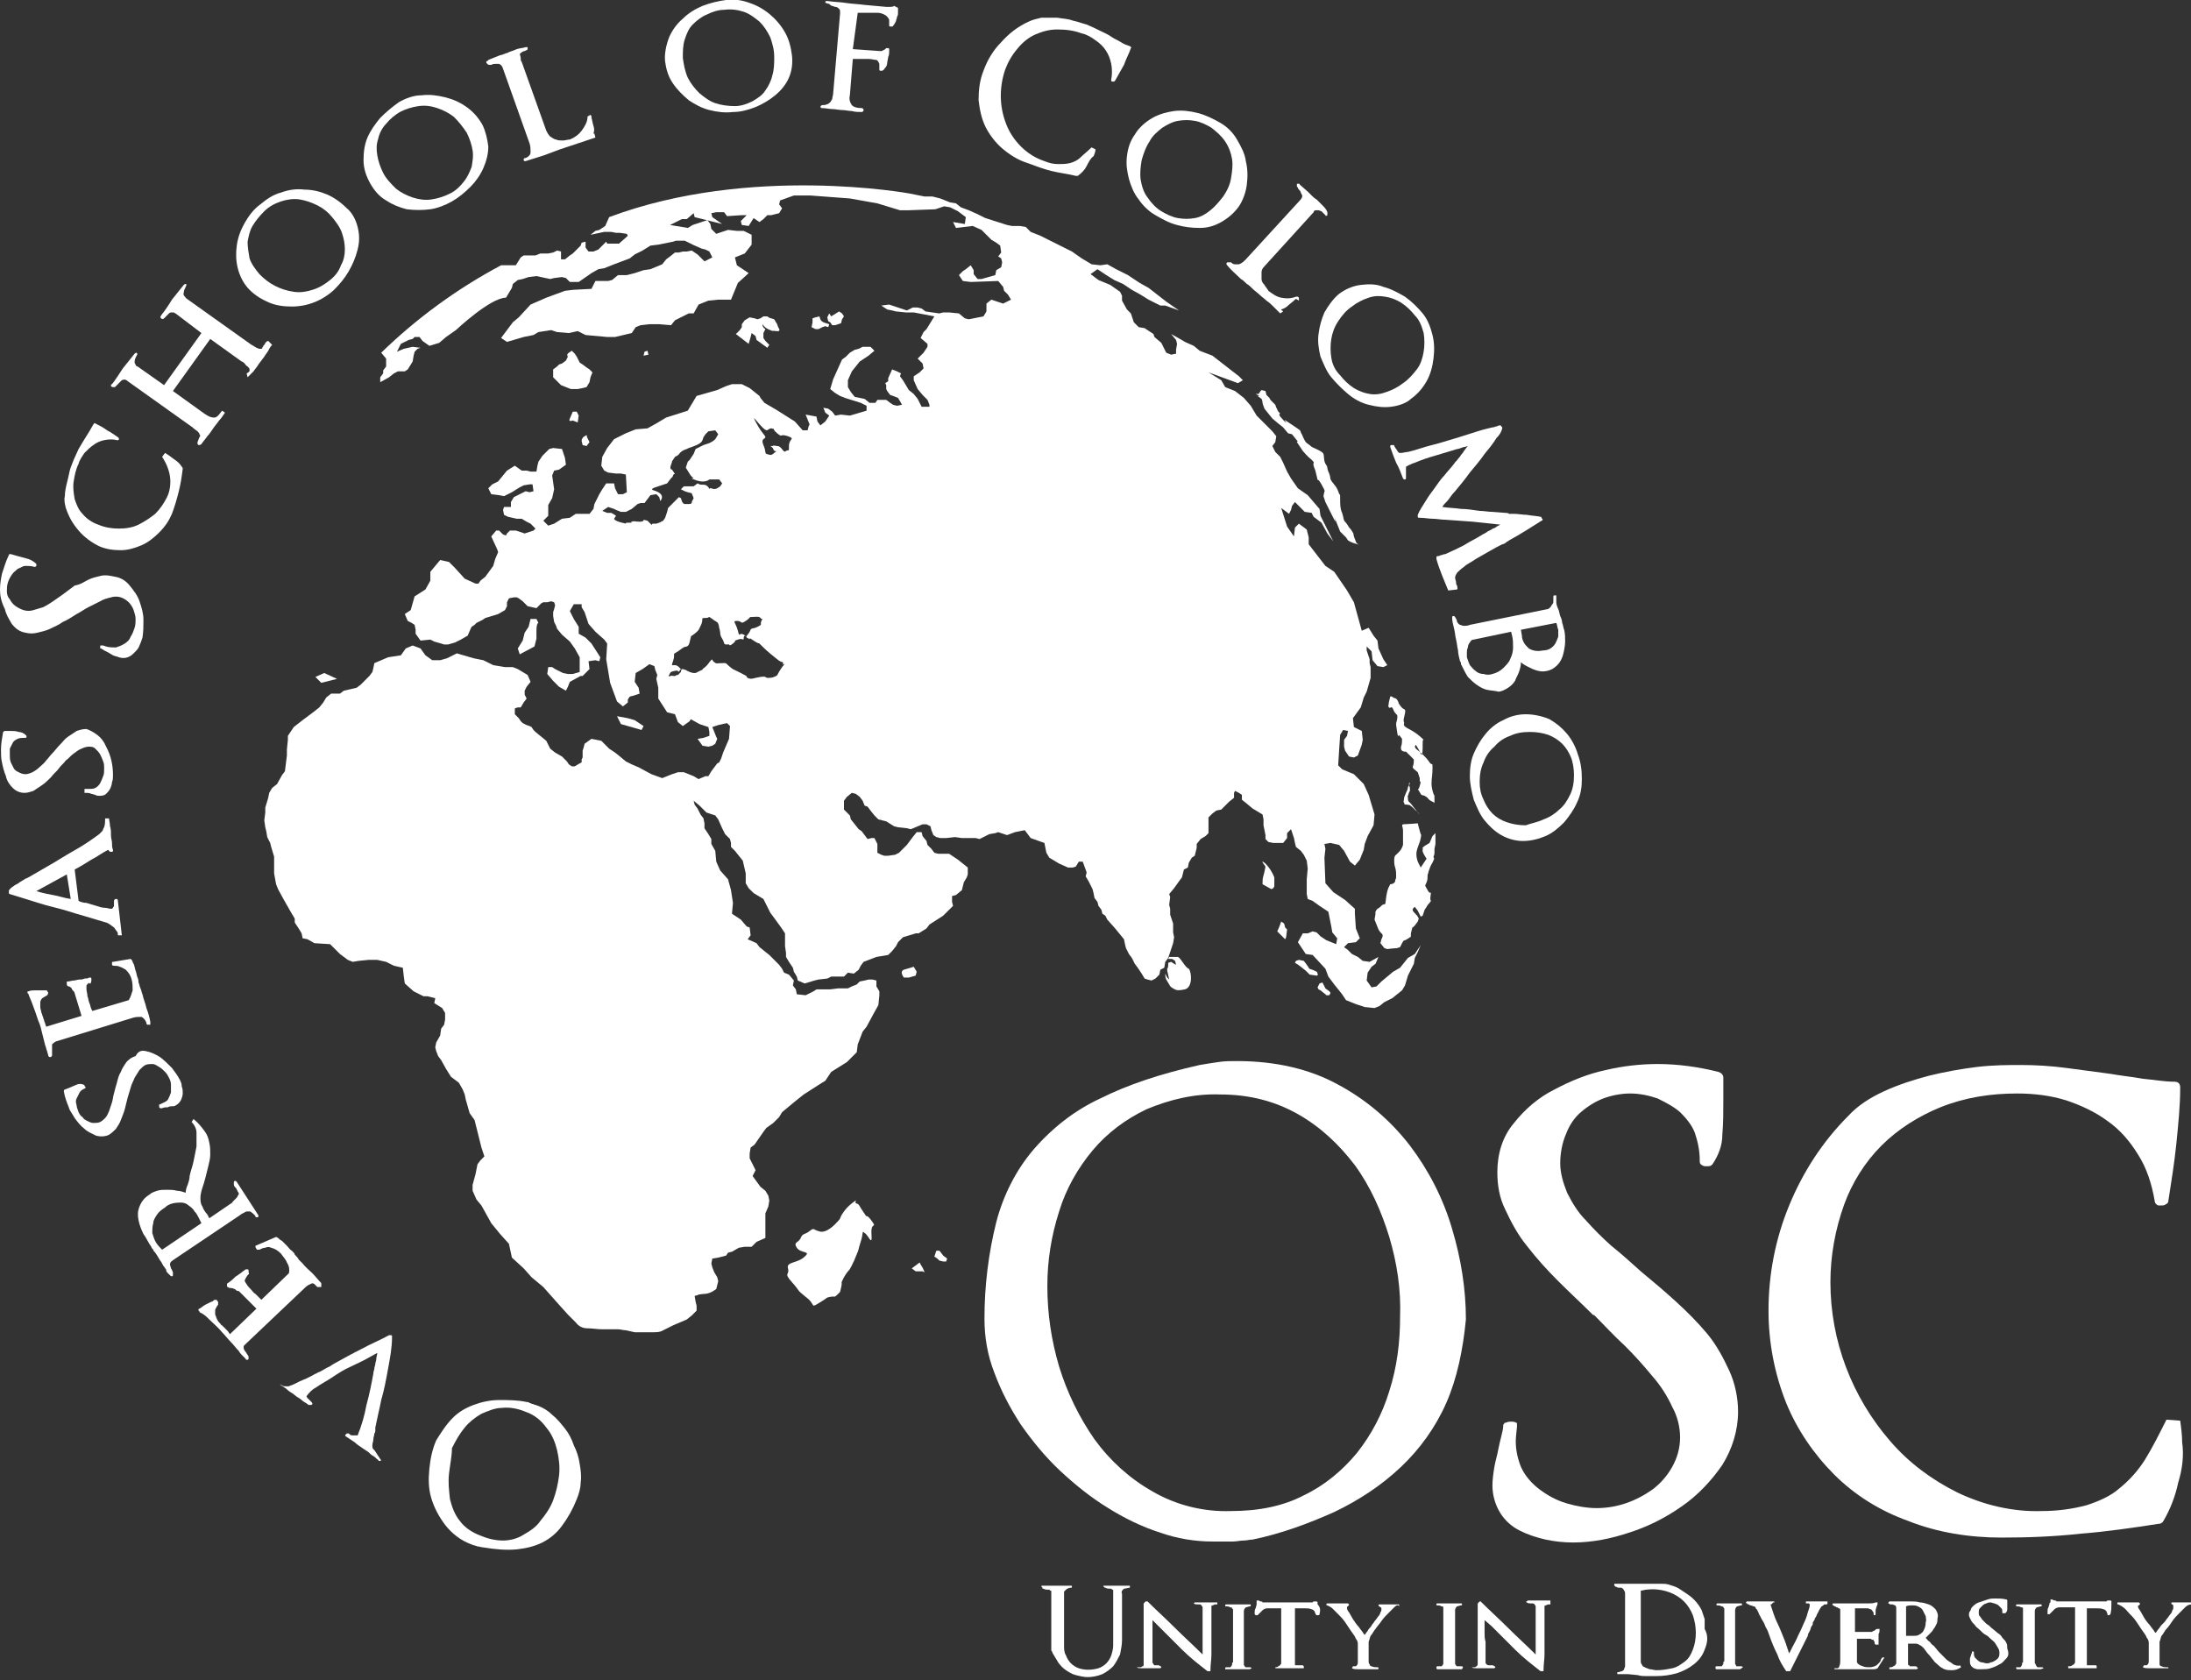 <?xml version="1.0" encoding="utf-8"?>
<!-- Generator: Adobe Illustrator 25.4.1, SVG Export Plug-In . SVG Version: 6.00 Build 0)  -->
<svg version="1.1" id="Layer_1" xmlns="http://www.w3.org/2000/svg" xmlns:xlink="http://www.w3.org/1999/xlink" x="0px" y="0px"
	 viewBox="0 0 223 171" style="enable-background:new 0 0 223 171;" xml:space="preserve">
<rect x="0" y="0" width="223" height="171" fill="#333333" stroke="none"/>
<style type="text/css">
	.st0{fill-rule:evenodd;clip-rule:evenodd;fill:white;}
	.st1{fill:white;}
</style>
<path class="st0" d="M143.3,97.5l-0.4,0.5l-0.4,0.5l-0.7,0.4l-0.6,0.5l-0.6,0.5l-0.5,0.5l-0.5,0.1l-0.5-0.7l0.1-0.8l0.4-0.6l0.4-0.3
	l0.3-0.7l-0.9,0.5l-0.7-0.1l-0.5-0.4l-0.6-0.3l-0.4-0.4l-0.4-0.3l0.4-0.4l0.8-0.1l0.4-0.4l-0.4-1l-0.1-1.5v-0.5l-1-0.9l-1.2-0.8
	l-0.8-0.9l-0.1-2.6l0.1-0.9l-0.1-0.5l0.6-0.1l0.9,0.2l0.5,0.6l0.6,1.1l0.5,0.4l0.5-0.6l0.4-1l0.1-0.6l0.3-0.8l0.6-1.1l0.1-1.1
	l-0.6-2l-0.5-1.1l-1-1l-1.2-0.5l-0.4-0.4l0.1-1.6l0.1-1.5l0.3-0.5l0.5,0.1l-0.1,0.5l-0.3,0.4v0.7l0.1,0.4l0.4,0.6l0.5,0.1l0.4-0.2
	l0.4-1.1l0.1-0.5l-0.1-0.9l-0.8-0.4l-0.1-0.9l0.8-1.1l0.3-1l0.3-0.6l0.4-1.4v-1.1l-0.1-0.4v-0.4l-0.3-0.9v-0.4l0.5,0.5l0.1,0.9
	l0.5,0.6l0.6,0.1l0.4-0.2l-0.4-0.6l-0.5-1.1l-0.1-0.8l-0.4-0.5l-0.5-0.8l-0.7,0.3l-0.8-2.9l-0.7-1.2l-1.3-1.9l-0.9-0.6l-1.7-2.2
	v-0.7l-0.2-0.8l-0.8-0.6l-0.4,0.4l-0.1,0.9l-0.7-1l-0.6-1.9l0.8,0.6l0.2-0.4l0.1-0.4l0.3-0.4l0.5,0.5l0.5,0.5l0.7,0.1l0.2,0.4
	l0.8,0.6l0.6,1.1l0.6,0.8l-1.3-2.6l-0.1-0.7l-1.2-1.4l-1-0.7l-0.7-1l-0.4-0.7l-0.4-0.9l-0.3-0.6l-0.5-0.5l-0.3-0.6l0.3-0.4l0.1-0.6
	l-0.4-0.5l-1.6-1.6l-0.6-1l-0.7-0.8l-0.9-0.7l-1-0.4l-0.4-0.7l-1.3-0.8l3,1.1l0.5-0.3l-0.4-0.4l-2.7-2.1l-1.3-0.5l-0.6-0.5l-0.9-0.4
	l-0.5-0.3l-0.9-0.5l0.5,0.6l0.1,0.4l-0.1,0.6v0.4l-0.5,0.1l-0.5-0.2l-0.5-1l-0.7-0.6l-0.1-0.3l-0.9-0.6l-0.6-0.1l-0.5-0.5l-0.3-0.9
	l-0.4-0.4l-0.5-0.9v-0.5l-0.2-0.4l-1-0.7l-1.2-0.5l-0.8-0.6l0.7-0.5l0.9,0.6l0.8,0.5l0.9,0.4l0.9,0.6l0.9,0.5l0.8,0.5l0.4,0.2
	l0.8,0.4h0.5l1.4,0.5l-1.3-0.9l-1.8-1.4l-0.9-0.5l-1.2-0.8l-1.2-0.6l-0.9-0.5L112,27l-0.9-0.1l-1-0.6l-1-0.7l-0.8-0.4l-1.2-0.6
	l-1.2-0.6l-1-0.4l-0.5-0.5l-0.6-0.1L103,23l-0.5-0.1l-2.2-0.7l-0.8-0.4l-0.9-0.4l-0.8-0.3l-0.5-0.4l-0.6-0.1l-1-0.4L94.9,20h-0.8
	l-1.5-0.3c0,0-16.2-3-30.6,2.4L61.6,23L61,23.4l-0.4,0.1l-0.5,0.4l1.4-0.3h0.7l0.5,0.1h0.4l0.7,0.1l0.1,0.2L63,24.8h-1.2l-0.1-0.2
	l-0.4,0.4l-0.4,0.4l-0.5,0.2h-0.5l-0.3-0.4v-0.6l-0.4,0.1l-0.1,0.3l-0.4,0.4l-0.4,0.4L58,26l-0.5,0.4h-0.4v-0.8l-0.4-0.1l-0.4,0.2
	l-0.5,0.1H55L54.5,26h-1.2l-0.3,0.2L52.5,27H51c-4.5,2.4-8.6,5.4-12.2,8.9l0.5,0.6v0.8l-0.3,0.4L39,38l-0.3,0.4v0.5l0.9-0.5l0.5-0.4
	l0.4-0.2h0.7l0.3-0.2l0.5-0.8l0.1-0.6l0.1-0.4l0.3-0.3l0.3-0.1L42,35.3l-0.9,0.2l-0.7,0.3l-0.2,0.4l0.6-1.2l0.8-0.4l0.4-0.1l0.2-0.2
	h0.5l0.3,0.4l0.7,0.5l1-0.3l0.7-0.6l1-0.7c0,0,3.5-3.3,5.1-3.3l0.6-1l0.1-0.4l0.5-0.4l0.5-0.1l0.6-0.2l0.8-0.1l1.4,0.3l0.4-0.1
	l0.8-0.1l0.4,0.1l0.4,0.4h0.9l1.3-0.9l0.7-0.4l0.6-0.1l1-0.4l1.6-0.6l0.5-0.4l0.8-0.4l0.8-0.5l0.8-0.1l0.5-0.1l1-0.2l0.3-0.1h0.9
	l0.8,0.4l0.9,0.4l0.4,0.1l0.4,0.2l0.3,0.6l-0.8,0.4L71,25.9l-0.6-0.4l-0.5,0.1h-0.4l-0.4,0.1h-0.4l-0.5,0.4l-0.4,0.3l-0.4,0.5
	l-1.2,0.5l-0.7,0.1l-0.9,0.3L63.8,28h-0.9l-0.6,0.5l-0.4,0.1h-1.3l-0.4,0.8l-1.9,0.1l-0.8,0.1l-1.9,0.7L54,31l-1.2,1.3l-0.6,0.5
	l-0.6,0.8L51,34.4l0.6,0.4l1.7-0.5l1-0.2l0.5-0.3l1.3-0.2l0.6,0.2l1.2,0.1l0.9-0.2l0.8,0.4l2.2,0.2h0.8l1.7-0.4l0.4-0.6l0.5-0.2
	l0.9-0.1h1l1.2,0.1l0.4-0.5l1.4-0.7h0.5l0.5-0.9l1-0.4l1-0.1h1.3l0.7-1.7l1.1-1L75,27l-0.2-0.8l1-0.4l0.7-0.9v-1l-0.8-0.4L75,23.5
	l-0.9-0.1l-1.2,0.4l-0.5-0.5l-0.1-0.5L72,22.4l-1.5,0.5l-0.5,0.3l-1.8-0.3l1.2-0.6h0.5l0.7-0.6l0.1,0.4l2.8,0.7l-1-0.7l-0.1-0.4
	l0.5-0.1h0.8l0.3,0.4l1.5-0.1H76l-0.6,0.6l0.1,0.4l0.7,0.1l0.5-0.8l0.6,0.4l0.4-0.3l0.4-0.4h0.4l0.4-0.1l0.4-0.1l0.3-0.5l-0.3-0.4
	l0.1-0.4l1.4-0.5h1.7l4,0.3l2.8,0.5l2.3,0.7h0.9l2.7-0.1l0.9-0.3l0.6,0.1l0.8,0.4l0.8,0.6l-0.1,0.7l-1.2-0.2l0.3,0.6L99,23l0.9,0.4
	l1,1l0.5,0.3l0.4,0.3l0.1,0.7l-0.3,0.4l0.3,0.2l0.1,0.4l-0.1,0.5l-0.5,0.3l-0.1,0.5l-1.4,0.4l-0.4,0l-0.4-0.5v-0.4l-0.3-0.5
	l-0.5,0.4l-0.3,0.2l-0.4,0.4l0.4,0.6l0.8,0.1l2.8-0.1l0.5,0.6l0.1,0.4l0.4,0.4l0.3,0.5l-0.8,0.4l-1.2-0.4l-0.5,0.4v0.8l-0.3,0.5
	l-1,0.2l-0.5,0.1l-0.4-0.1l-0.6-0.5l-1-0.1L96,31.8l-0.4,0.1l-1.4-0.2l-0.4-0.3l-0.4-0.1h-0.5l-0.6,0.3L90.5,31l-0.8,0.1l0.6,0.4
	l0.5,0.1l0.4,0.1l1,0.1H93l2.1,0.4l-0.8,1.3L94,33.8l-0.3,0.6l0.7,0.6v0.3L94,35.9l-0.6,0.6l0.5,0.5l0.1,0.5l-0.4,0.4L93,38.3v0.4
	l0.4,0.9l0.5,0.6l0.5,0.5l0.2,0.5v0.2h-0.8l-0.4-0.8l-0.4-0.5l-0.5-0.4l-0.3-0.5l-0.3-0.5l-0.3-0.4L91.7,38l-0.4-0.2l-0.5-0.2
	l-0.4,0.9v0.3L90.1,39l0.1,0.2v0.4l0.1,0.2l0.3,0.4l0.3,0.1l0.5,0.2l0.3,0.5l0.1,0.2l-0.5,0.1l-0.4-0.1l-0.3-0.2l-0.4-0.3h-0.9
	L89.1,41h-0.6l-0.5-0.4L87,40.4l-0.4-0.5l-0.3-0.5v-0.7l0.4-0.9l0.8-1l0.9-0.6l0.6-0.5l-0.4-0.4h-0.8l-0.4,0.2l-0.4,0.1l-0.5,0.3
	l-0.4,0.4l-0.4,0.3l-0.9,2l-0.3,1L85,40l0.5,0.3l0.5,0.2l1.6,0.5l0.6,0.3v0.5l-1.7,0.5l-0.9-0.1l-0.6,0.1l-0.3-0.4l-0.4-0.3
	l-0.5-0.1l0.2,0.5l0.4,0.3l-0.4,0.6l-0.5,0.4l-0.3-0.4l-0.1-0.5L82,42.2l0.4,1l-0.1,0.2l-0.1,0.4h-0.5l-0.8-0.9L79,41.7L77.8,41
	l-0.4-0.5l-0.1-0.2l-1-0.8l-0.8-0.4h-1l-0.6,0.2l-0.9,0.4l-2.1,0.6l-0.9,1.5l-2.2,0.7l-1,0.6l-0.9,0.5l-1.2,0.1l-1,0.4l-1.2,0.6
	l-0.7,0.9l-0.5,0.9l-0.1,0.9l0.3,0.5l0.4,0.2l0.8,0.1h0.5l0.5,0.1l0.1,1.8l-0.4,0.2h-0.5l-0.3-0.6l-0.1-0.5h-0.8l-0.4,0.6L61,50.3
	l-0.5,1l-0.1,0.5L60,52.3h-1.4l-0.6,0.4l-0.8,0.1l-0.8,0.5l-0.6,0.2l-0.5-0.5l0.5-0.5v-1.1l0.4-0.7l0.2-0.9l-0.2-1.4l0.2-0.5
	l0.5-0.1l0.7-0.5l-0.1-0.7l-0.3-0.9l-0.9-0.1l-0.4,0.1L55.6,46l-0.4,0.4L55,46.7L54.8,47l-0.1,0.4l-0.1,0.6L54,48l-0.4-0.1h-0.5
	l-0.7-0.5l-0.8,0.5l-0.9,1.1l-0.6,0.3l-0.4,0.4l0.3,0.6l0.8,0.1l0.5,0.1l0.8-0.4l0.8-0.5l0.4-0.2l0.6-0.1h0.3l0.1,0.7l-0.4,0.1
	l-0.4-0.1l-1.2,0.6L52,51.1v0.5h-0.7l-0.1,0.3l0.1,0.5l0.4,0.2l0.9,0.2h0.5l0.5,0.3l0.4,0.2l0.5,0.5L54.3,54l-0.9,0.3L52.5,54
	L52.3,54L51.9,54l-0.3,0.3l-0.1,0.2l-0.3-0.1L50.8,54L50.5,54L50,54.6l0.6,1.3l0.1,0.3l-0.3,0.7l-0.2,0.7l-0.8,1.1l-0.5,0.4
	l-0.2,0.3h-0.3l-1.1-0.5l-1-1.1l-0.6-0.6L44.8,57l-1,1.2v0.9L43.3,60l-1.1,0.7L42,61.4l-0.2,0.7l-0.6,0.4l0.3,0.7l0.4,0.2l0.3,0.2
	l0.1,0.5v0.4l0.5,0.7l1-0.1l0.4,0.2l0.7,0.2l0.3,0.1h0.4l0.7-0.2l0.6-0.3l0.7-0.4l0.3-0.7l0.1-0.2l0.3-0.2l0.2-0.2l0.6-0.3l0.3-0.2
	l1-0.3l0.3-0.1l0.7-0.4l0.2-0.4v-0.4l0.2-0.4l0.5-0.1h0.3l0.2,0.1l0.4,0.3l0.5,0.5l0.9,0.2l0.5-0.5l0.2-0.1h0.4l0.4-0.1l0.3,0.1
	l0.1,0.3l-0.1,0.4l-0.1,0.3v0.4l0.1,0.6l0.2,0.4l0.1,0.3l0.5,0.6l0.8,0.7l0.5,0.7l0.5,0.9v1.5l-0.7,0.2h-0.5l-0.5-0.1l-0.4-0.2
	l-0.4-0.2l-0.3-0.2h-0.4l-0.1,0.7l0.6,0.7l0.6,0.6l0.7,0.4l0.2-0.4l0.2-0.5l1.1-0.6h0.2l0.7-0.7l-0.1-0.8l0.7-0.1l0.4,0.1l0.1-0.4
	l-0.9-1.4l-0.6-0.6l-0.7-0.4v-0.7l-0.5-0.8L58,62.2l0.4-0.7h0.8v0.3l0.3,0.5l0.2,0.6l0.2,0.6l0.7,0.8l0.9,0.8l0.3,0.4l-0.1,1.6
	l0.2,1.2l0.2,1.2l0.7,1.9l0.6,0.5l0.5-0.4v-0.3l0.2-0.3l0.4-0.1l0.6-0.2l-0.1-0.6l-0.4-0.6l0.1-0.9l0.7-0.4l0.7-0.5l0.5,0.2l0.1,0.4
	l0.2,0.5l-0.1,0.4L67,70v1.1l0.9,1.4l0.8,0.2l0.3,0.8l0.5,0.4l0.7-0.5l0.1-0.2l0.9,0.5l0.9,0.3l0.1,0.5l0,0.4l-0.6,0.2l-0.6,0.1
	l0.5,0.7l0.6,0.1l0.4-0.1l0.3-0.2l0.2-0.5l-0.1-0.2L72.5,74l0.6-0.2l0.9-0.2l0.3,0.3l-0.1,1.3l-0.6,1.4l-0.1,0.3l-0.1,0.3l-0.2,0.4
	L73,77.7l-0.3,0.4l-0.3,0.4L72.1,79h-0.3l-0.7,0.3L70.6,79l-0.5-0.2l-0.5-0.2h-0.6l-0.6,0.2L67.9,79l-0.5,0.2l-1.1-0.4L65,78.1
	l-0.7-0.3l-0.6-0.3l-0.6-0.5l-0.5-0.4L62,76.2l-0.5-0.5l-0.3-0.3l-1-0.2l-0.7,0.5l-0.1,0.4l-0.1,0.3v0.7l-0.1,0.2v0.3L59,77.7
	L58.5,78h-0.3l-0.3-0.2l-0.2-0.3L57.2,77l-0.7-0.4L56,76.2l-0.4-0.8l-1.1-0.9l-0.2-0.2L54.1,74l-0.2-0.1l-0.3-0.1l-0.4-0.2L53,73.4
	l-0.2-0.3l-0.4-0.4v-0.6l0.3-0.1L53,72l0.3-0.5l0.3-0.4l-0.2-0.4v-0.4l0.2-0.4l0.4-0.5l-0.3-0.7l-0.5-0.3l-0.5-0.3l-0.5-0.2h-0.8
	l-1.2-0.2l-1-0.5l-1-0.2l-1.7-0.5l-1,0.5l-0.7,0.2H44l-0.7-0.5L42.8,66L42,65.7L41.3,66l-0.5,0.7l-1.3,0.2l-1.4,0.6L38,68l-0.1,0.4
	l-0.3,0.4l-0.4,0.4l-0.5,0.5L36.3,70L35,70.3l-0.4,0.3h-0.9l-0.5,0.4l-0.3,0.5l-0.4,0.5L32,72.4l-1.2,0.9L29.9,74l-0.6,0.9v0.4
	l-0.1,1v0.6L29,78.5l-0.3,0.4l-0.5,0.9l-0.5,0.4l-0.3,0.5l-0.1,0.5l-0.3,1L27,82.7l-0.1,0.8l0.1,0.7l0.1,0.4l0.1,0.6l0.3,0.6
	l0.1,0.4l0.3,1v1.7l0.2,1.1l0.2,0.5l0.6,1.1l0.8,1.4l0.3,0.5v0.4l0.4,0.6l0.3,0.5l0.1,0.5l0.5,0.1L32,96l1.6,0.1l1,1l0.8,0.6
	l0.5,0.2l0.6-0.1l1-0.1h0.9l0.9,0.2l0.8,0.4l0.9,0.2l0.1,0.9l0.1,0.7l0.9,0.8l1,0.5h0.4l0.8,0.2l-0.1,0.5l0.8,0.5l0.3,0.5v0.7
	l-0.1,0.5l-0.3,0.4l-0.1,0.7l-0.4,0.7l-0.1,0.5l0.1,0.4l0.2,0.5l0.3,0.4l0.5,0.9l0.5,0.8l0.8,0.6l0.4,0.7l0.2,0.5l0.1,0.5l0.4,1.4
	l0.5,0.7l0.5,2l0.2,0.8l0.3,0.9l-0.4,0.4l-0.3,0.4l-0.1,0.5l-0.1,0.5l-0.3,1.1v0.6l0.4,0.9l0.5,0.6l1,1.8l0.9,1.1l0.9,1l0.3,1.4
	l1.2,1.1l0.8,0.9l1.2,1l0.8,0.9l0.8,0.9l0.9,1l0.8,0.8c0.3,0.4,0.7,0.6,1.2,0.6c0.5,0,1,0.1,1.5,0.1h1.6c0.3,0,0.5,0.1,0.8,0.1
	l0.9,0.2h1.9c0.3,0,0.5,0,0.8-0.1c0.4-0.2,0.8-0.4,1.2-0.6l1.4-0.6l0.5-0.4l0.5-0.5v-0.5l-0.1-0.4l-0.1-0.6l0.4-0.1
	c0,0-0.4,0,0.5-0.1c0.5,0,0.9-0.2,1.3-0.5l0.2-0.8l-0.1-0.4l-0.3-0.5l-0.2-0.5l-0.1-0.4l0.1-0.5l0.6-0.1l0.8-0.2l0.2-0.3l0.4-0.1
	l0.7-0.4l0.6-0.1h0.7l0.5-0.5l0.9-0.4v-2.5l0.3-0.7l0.1-0.6l-0.1-0.5l-0.3-0.5l-0.5-0.4l-0.8-1.1l0.3-0.6l-0.3-0.6l-0.3-0.6v-0.5
	l0.1-0.6l0.4-0.3l0.9-1.3l0.3-0.4l0.7-0.5l0.6-0.6l0.3-0.5l0.6-0.5l0.6-0.5l1-0.8l1.4-0.9l0.8-0.5l0.6-0.9l1.6-1l1-1l0.1-0.8
	l0.5-1.3l0.4-0.5l0.7-1.3l0.5-0.9l0.1-1v-0.4l-0.3-0.5v-0.6l-0.4-0.1h-0.4l-0.4,0.1l-0.5,0.1l-0.3,0.3l-0.5,0.2l-0.4,0.2h-1
	l-0.8,0.1h-1.4l-0.3,0.2l-0.8,0.4l-0.9-0.1l-0.1-0.5l-0.3-0.4l0.1-0.5l-0.5-0.6L79.8,99l-0.2-0.4l-0.3-0.4l-1-1l-0.5-0.4l-0.5-0.4
	L77,96l-0.9-0.4l0.3-0.4l-0.1-0.8L76,94.3l-0.6-0.7L74.5,93l0.1-1.1l-0.2-1.3l-0.3-1.1l-0.8-0.9l-0.4-0.9l-0.1-1.1l-0.4-0.7v-0.5
	l-0.3-0.5l-0.4-0.6v-0.5l-0.1-0.5l-0.3-0.4L71,82.3l-0.3-0.4l-0.1-0.4l0.6,0.5l0.7,0.7l0.9,0.3l0.3,0.4l0.4,0.9l0.3,0.6l0.5,0.5
	l0.1,0.4v0.4l0.4,0.4l0.8,1l0.3,1.3v1l0.3,0.5l0.5,0.5l1,0.6l0.7,1.4l0.3,0.4l0.8,1.1l0.4,0.6v1.3l0.1,0.7v0.4l0.3,0.5l0.4,0.6
	l0.1,0.4l0.3,0.5l0.1,0.4l0.7,0.3l1-0.3l0.4-0.1l0.9-0.1l0.4-0.2h1.3l0.4-0.4l0.6,0.1l0.5-0.4l0.2-0.4l0.3-0.4l1.3-0.5l1.2-0.2
	l0.4-0.4l0.4-0.5l0.2-0.4l0.5-0.5l1.3-0.4h0.3l0.8-0.5l0.3-0.4l1.4-0.9l1-1l-0.1-0.4v-0.6l0.4-0.1l0.6-0.5l0.1-0.4l0.1-0.4l0.3-0.5
	l0.1-0.3v-0.7l-1-0.8l-0.9-0.6h-1.1l-0.4-0.1l-0.3-0.4L94.4,86l-0.1-0.4l-0.4-0.5l-0.1-0.4h-0.5l-0.4,0.5L92.3,86l-0.8,0.8L91.1,87
	l-0.7,0.1h-0.4L89.7,87l-0.4-0.2v-0.9l-0.1-0.2l-0.2-0.4h-0.3l-0.4,0.1L88,85l-0.3-0.4l-0.3-0.2l-0.4-0.5l-0.4-0.5L86.5,83l-0.6-0.6
	v-0.9l0.3-0.4l0.5-0.4l0.4,0.1l0.4,0.3l0.3,0.4L88,82l0.3,0.1l0.3,0.4l0.4,0.5l0.4,0.4l0.8,0.2l0.8,0.5l0.4,0.1l0.9,0.1l0.4,0.1
	l1.2-0.5h0.4l0.4,0.2l0.1,0.4L95,85l0.3,0.2l0.4,0.1h0.6l0.9-0.1l0.7,0.1h1.4l0.4,0.1l1-0.5l0.6-0.1l0.3-0.1l0.9,0.3l0.8-0.3l1-0.2
	l0.3,0.4l0.3,0.4l1.4,0.5l0.1,0.5l0.1,0.5l0.3,0.5l1,0.6l0.9,0.4h0.5l0.3-0.1l0.3-0.5h0.4l0.4,1.1l-0.1,0.4l0.3,0.5l0.1,0.2l0.3,0.6
	l0.1,0.4l0.1,0.5l0.3,0.4l0.1,0.4l0.3,0.4l0.1,0.4l0.3,0.2l0.2,0.4l0.8,0.9l0.9,1.1l0.1,0.5l0.1,0.4l0.3,0.6l0.3,0.4l0.3,0.6
	l0.3,0.4l0.4,0.6l0.3,0.5l0.3,0.1l0.4,0.1l0.4-0.2l0.4-0.4l0.1-0.5l0.4-0.2l0.1-0.6l0.3-0.4l0.5-1.5l0.1-0.6l-0.1-0.5V94l-0.3-0.9
	v-0.6l-0.1-0.4l0.1-0.8L119,91l0.5-0.6l0.5-0.7l0.3-0.4l0.1-0.4l0.1-0.4l0.4-0.2l0.1-0.5l0.3-0.5l0.3-0.2l0.1-0.4l0.1-0.4v-0.4
	l0.4-0.5l0.5-0.3l0.3-0.3v-1.6l0.4-0.4l0.4-0.3l0.5-0.1l0.4-0.4l0.4-0.4l0.5-0.4v-0.5l0.1-0.2l0.4,0.2l0.3,0.2v0.5l0.5,0.4l0.6,0.5
	l1,0.6l0.1,0.5V84l0.1,0.5l0.1,0.5v0.4l0.3,0.3l0.5,0.1h1l0.4-0.5v-0.5l0.4-0.4l0.3,0.9l0.1,0.5l0.1,0.4l0.5,0.4l0.3,0.4l0.3,0.6
	l0.1,0.8l-0.1,1.1v1.5l0.1,0.5l0.5,0.2l0.7,0.5l0.9,0.6l0.3,1.5l0.1,0.6l0.5,0.6l-0.1,0.6l-1-0.4l-0.6-0.4l-0.4-0.4l-0.4-0.1
	l-0.5,0.2h-0.5l-0.5,0.9l0.8,1.2l0.7,0.1l1.3,1.4l0.3,0.8l0.3,0.4l0.3,0.4l0.8,1l0.4,0.6l1,0.4l0.9,0.3l1,0.1l0.5-0.2l0.5-0.4
	l0.8-0.4l1-0.8l0.3-0.5l0.3-1l0.3-0.6l0.3-0.6l0.1-0.6l0.3-0.6l0.3-0.7l-0.6,0.9L143.3,97.5L143.3,97.5z M67.9,52.1l-0.2,0.6
	l-0.2,0.3l-0.4,0.2l-0.3,0.1h-0.3c-0.3,0,0,0.3-0.3,0l-0.3-0.3l-0.4-0.1c0,0,0.1,0.2-0.4,0.2s-0.5-0.1-0.8,0
	c-0.3,0.1,0.4,0.1-0.3,0.1c-0.7,0,0.1,0.2-0.7,0c-0.8-0.2-0.8-0.4-0.8-0.4l0.2-0.3l-0.3-0.2l-0.2-0.1h-0.4L61.3,52l0.6-0.4l0.6,0.2
	l0.2,0.1l0.5,0.2h0.5l0.6-0.3l0.6-0.5l0.3-0.1h0.4l0.3-0.4l0.3-0.4l0.6-0.1l0.3,0.3l0.1,0.4c0,0,0.7-0.7-0.7-1.1
	c0,0-0.4-0.1,0.2-0.3l0.9-0.3l0.3-0.1l0.3-0.4c0.3-0.4,0.2-0.1,0.3-0.4c0.1-0.3,0.3,0,0.1-0.3l-0.2-0.3c0,0-0.3,0-0.1-0.5
	c0.2-0.5,0-0.2,0.2-0.5l0.2-0.3c0.2-0.1,0.4-0.2,0.5-0.4c0.2-0.2,0.4-0.3,0.7-0.4l0.2-0.1l0.3-0.1l0.5-0.2c0,0,0.5-0.2,0.6-0.5
	l0.1-0.3l0.2-0.3l0.3-0.3l0.7-0.1l0.3,0.4l-0.3,0.5c-0.2,0.2-0.4,0.3-0.6,0.4l-0.6,0.2l-0.4,0.2l-0.4,0.2l-0.2,0.5l-0.2,0.3
	l-0.2,0.3l-0.2,0.2l-0.2,0.6l0.5,0.8l0.3,0.3c0,0-0.6-0.1,0.3,0.2c0.9,0.3,1.3-0.1,1.3-0.1h1l0.3,0.4l-0.2,0.3l-0.3,0.2
	c-0.2,0.1-0.4,0.1-0.6,0c-0.3-0.1,0,0.3-0.3-0.1c-0.3-0.4-0.6-0.2-0.9-0.3L71,49.2l-0.4,0.3h-1l-0.3,0.3l0.4,0.2l0.3,0.1l0.4,0.1
	l0.2,0.5l-0.2,0.4c0,0,0.1,0.2-0.3,0.2h-0.4c0,0-0.2,0-0.3-0.3l-0.1-0.3l-0.2-0.1l-0.3,0.3L68,51.7L67.9,52.1L67.9,52.1z M79.6,67.9
	c-0.5,0.7-0.4,0.8-0.6,0.9S78.6,69,78.2,69c-0.4,0-0.1-0.2-0.8-0.1c-0.7,0.1-0.9,0.3-1.3,0.1c-0.3-0.2,0.3,0-0.7-0.5
	c-1-0.5-0.7-0.3-1.2-0.7c-0.4-0.4-0.3-0.3-0.8-0.3c-0.6,0-0.4,0.1-0.7-0.1c-0.3-0.2-0.1-0.5-0.5,0c-0.2,0.3-0.4,0.5-0.7,0.7
	c0,0,0.2,0-0.3,0.2l-0.4,0.2c-0.1,0-0.1,0-0.2,0c-0.1,0-0.4-0.1-0.4-0.1L70,68.3c-0.1,0-0.1-0.1-0.2-0.1c-0.2-0.1-0.4-0.1-0.4-0.1
	l-0.1,0.2l0,0.1l-0.1,0.1c0,0-0.1,0.1-0.1,0.1l-0.1,0.1l-0.1,0c-0.1,0-0.1,0.1-0.2,0.1c-0.1,0-0.1,0-0.2,0c-0.2-0.1-0.6,0.2-0.4-0.1
	c0.2-0.4,0.2-0.3,0.5-0.4c0.1,0,0.3-0.1,0.4,0c0,0,0.1,0.2,0.2-0.1c0-0.2,0.4,0.2-0.1-0.3c-0.5-0.5-0.9,0.2-0.6-0.6
	c0.3-0.9-0.2-0.6,0.5-1c0.7-0.5,0.5-0.4,0.9-0.5c0.3-0.1,0.3-0.6,0.4-0.9c0.1-0.3-0.1,0,0.4-0.4s0.4-0.4,0.7-1
	c0.2-0.6-0.1-0.6,0.4-0.6c0.6,0,0.1-0.3,0.7,0.1c0.5,0.4,0.6,0.2,0.7,0.9c0.2,0.7,0,0.6,0.3,1.1c0.3,0.5,0.1,0.6,0.5,0.6
	c0.4-0.1,0.1,0.3,0.6-0.1c0.5-0.4-0.1-0.2,0.5-0.4c0.5-0.2,0.6,0.2,0.6-0.2c0-0.4,0.5,0,0-0.3c-0.5-0.3-0.4,0.4-0.6-0.4
	c-0.2-0.8-0.6-1-0.1-1c0.6,0,0.3,0.4,0.9,0c0.6-0.4,0.3-0.4,0.6-0.4c0.3,0,0.8-0.1,0.9,0.1c0.1,0.2,0.3-0.1,0.1,0.3
	c-0.2,0.4,0.2,0.3-0.4,0.6c-0.6,0.3-0.6,0-0.8,0.5c-0.2,0.4-0.6,0.5-0.1,0.7c0.5,0.2-0.4-0.4,0.5,0.2c0.9,0.6,0.2-0.1,1,0.7
	c0.4,0.4,0.9,0.8,1.4,1.2c0.6,0.5,0.6,0.1,0.6,0.5C79.7,67.8,80.2,67.2,79.6,67.9L79.6,67.9z M80.3,45.4c0,0.7,0,0.3-0.3,0.5
	c-0.2,0.2-0.3-0.1-0.5-0.3c-0.1-0.1-0.2-0.2-0.4-0.2c-0.1,0-0.3-0.1-0.5,0c-0.4,0,0,0,0.1,0.3c0.1,0.3,0.3,0.2,0.3,0.2
	c0,0.1-0.1,0.1-0.2,0.2c-0.1,0.1-0.1,0.1-0.3,0.2c-0.2,0-0.1,0-0.5-0.1C77.8,46,78,46,77.7,45.3s0.2-0.6,0.2-0.8
	c0-0.2-0.3-0.3-0.9-1.4c-0.6-1.1,0-0.2,0.6,0.4c0.6,0.6,0.5,0.1,0.9,0.1c0.5,0.1,0,0,0.6,0.5s0.2,0,1.1,0.3
	C81,44.7,80.3,44.6,80.3,45.4l-0.6,22.5L80.3,45.4z"/>
<path class="st0" d="M57.2,37l-0.3,0.1l-0.2,0.2l-0.4,0.3v0.8l0.8,0.8l0.5,0.2l0.5,0.2h0.7l0.5-0.1l0.4-0.1l0.3-0.5l0.1-0.5l0.2-0.5
	l-0.3-0.3l-0.3-0.2l-0.4-0.3L59,36.9l-0.3-0.6L58.5,36l-0.3-0.3l-0.3,0.2c-0.3,0.2-0.1,0.4-0.1,0.4l-0.2,0.4L57.2,37z"/>
<path class="st0" d="M78.4,33.6c0.5,0.2,0,0,0.6,0.1c0.6,0.1,0.2-0.4,0.2-0.4l-0.1-0.3c-0.1-0.2-0.2-0.3-0.3-0.5l-0.3-0.1
	c-0.1,0-0.3-0.1-0.4-0.2h-0.4l-0.3,0.2l-0.3,0.1l-0.3-0.1l-0.5-0.1l-0.5,0.3L75.5,33v0.3l-0.2,0.3l-0.4,0.4l1.3,1l0.2-0.7l0.1-0.4
	l0.4,0.3l0.1,0.4l1.1,0.8l0.2-0.3l-0.4-0.4l-0.2-0.3v-0.5l0.2-0.4c-0.1-0.1-0.2-0.1-0.2-0.2c-0.1-0.1-0.1-0.2-0.1-0.3
	C77.8,33.3,78.1,33.5,78.4,33.6z"/>
<path class="st0" d="M83.5,32.5l-0.1-0.3L83,32.3l-0.3,0.1l0,0.4l-0.1,0.5l0.4,0.2h0.3l0.4-0.2l0.3-0.1l0.3,0.1l0.1-0.3l-0.3-0.1
	C84.1,32.9,83.6,32.8,83.5,32.5z"/>
<path class="st0" d="M84.5,32.8l0.2,0.3H85l0.3-0.1l0.3-0.1l0.1-0.4l0.2-0.3l-0.2-0.3l-0.3-0.2l-0.8,0.5l-0.2-0.3l-0.2,0.4l0.1,0.4
	L84.5,32.8z"/>
<path class="st0" d="M58.3,41.9c-0.1,0.2-0.2,0.5-0.3,0.7c-0.2,0.4,0.3,0.2,0.3,0.2l0.5,0.2l0.1-0.7l-0.2-0.4H58.3z"/>
<path class="st0" d="M65.9,35.7l-0.3,0.1l-0.1,0.4l0.5-0.1L65.9,35.7z"/>
<path class="st0" d="M59.5,44.4c-0.1,0.1-0.2,0.1-0.2,0.2c-0.1,0.1-0.1,0.2-0.1,0.3l0.1,0.4l0.4,0.1l0.3-0.4l-0.3-0.6
	C59.8,44.4,59.8,44.2,59.5,44.4z"/>
<path class="st0" d="M87.9,123.4c-0.5-0.7-0.4-0.8-0.7-0.9c-0.4-0.1,0.3-0.6-0.4-0.1c-0.4,0.3-0.8,0.7-1.1,1.2c-0.3,0.5,0,0.3-0.7,1
	c-0.7,0.7-1.3,0.9-1.7,0.7c-0.5-0.1-0.4-0.4-0.9,0c-0.5,0.4-0.7,0.2-0.9,0.7c-0.2,0.5-0.8,0.4-0.4,1c0.4,0.6,1.5,0.3,0.8,0.9
	c-0.7,0.7-1.9,0.5-1.7,1.2c0.2,0.7-0.5,0.4,0.4,1.4c0.9,1,0.4,0.7,1.4,1.5c1.1,0.8,0.4,1.2,1.4,0.6c1-0.6,0.6-0.5,1.1-0.6
	c0.5-0.1,0.4,0.1,0.7-0.2l0.3-0.3c0.4-1.5-0.1-0.5,0.4-1.5c0.6-1,0.4-0.4,0.8-1.2c0.4-0.9,0,0.1,0.4-0.9c0.4-0.9,0.2-0.6,0.5-1.5
	c0.3-0.9,0.1-1.2,0.4-0.9c0.4,0.2,0.8,1.5,0.7,0.1c-0.1-1.4,0.7-0.4-0.1-1.5C88,123.4,88.4,124.2,87.9,123.4z"/>
<path class="st0" d="M93.6,128.5l-0.8,0.6l0.4,0.3h0.7l0.2,0.1c-0.1-0.3-0.2-0.5-0.4-0.8L93.6,128.5z"/>
<path class="st0" d="M95.7,127.4l-0.1-0.1h-0.3l-0.2,0.6l0.3,0.2l0.2,0.2l0.4,0.1h0.3l0.1-0.3l-0.4-0.3L95.7,127.4z"/>
<path class="st0" d="M128.8,88.2c0,0-0.1,0.6-0.2,0.9c-0.1,0.3-0.1,0.6-0.1,0.9l0.9,0.5l0.2-0.1l0.1-0.2v-0.9
	c-0.2-0.5-0.5-1-0.9-1.4C128.1,87.3,128.8,88.2,128.8,88.2z"/>
<path class="st0" d="M130.7,94l-0.3-0.2c0,0-0.2,0.6-0.4,1l0.8,0.8l0.1-0.2l0.1-0.8l-0.2-0.2L130.7,94z"/>
<path class="st0" d="M134.1,99.1c-0.1-0.2,0.1-0.1-0.3-0.3c-0.4-0.2-0.5-0.1-0.6-0.3c-0.1-0.2-0.5-0.7-0.5-0.7l-0.5-0.1l-0.3,0.1
	l-0.1,0.2c0.4,0.2,0.7,0.5,1.1,0.8c0.1,0.1,0.3,0.3,0.4,0.4l0.7,0.1C134,99.3,134.2,99.3,134.1,99.1z"/>
<path class="st0" d="M134.9,100.6l-0.1-0.2l-0.2-0.4l-0.3,0.1l-0.2,0.4l0.1,0.2l0.2,0.1l0.5,0.4c0,0,0.1,0.1,0.1,0.1
	c0,0,0.1,0,0.1,0h0.2c0-0.1,0.1-0.1,0.1-0.2s0-0.1-0.1-0.2C135.2,100.8,135,100.7,134.9,100.6z"/>
<path class="st0" d="M119.8,97.4c-0.3,0-0.6,0-0.8,0l-0.1,0.2h0.4l0.3,0.2l0.1,0.4l-0.2-0.1l-0.3-0.2l-0.3,0.1v0.2
	c0,0.1,0,0.3-0.1,0.4v0.2l0.2,0.9l-0.1-0.1l-0.1-0.1l-0.2-0.4c0,0.2,0,0.4,0.1,0.6c0.1,0.2,0.2,0.3,0.3,0.5c0.1,0.2,0.2,0.3,0.4,0.4
	s0.3,0.3,1.2,0.1c0.8-0.2,0.7-1.7,0.4-2.1C120.6,98.5,120.1,97.3,119.8,97.4z"/>
<path class="st0" d="M146.1,84.8l-0.3,0.3l-0.3,0.7l-0.5,0.3c-0.4,0.3-0.1,0.2-0.2,0.4c-0.1,0.2,0.4,0.9,0.4,0.9l-0.6,0.9
	c-0.1-0.2-0.2-0.4-0.3-0.6c-0.1-0.3-0.2-0.7-0.1-1.1c0.1-0.4,0.2-0.6,0.3-0.9c0.1-0.3,0,0,0.1-0.4c0.1-0.4,0-0.4,0-0.4
	s-0.1-0.3-0.2-0.7c-0.1-0.4-0.1-0.4-0.1-0.4s-1.2,0.1-1.5,0.1c-0.2,0.1,0,0.2,0,0.7V86c-0.1,0.3-0.2,0.5-0.4,0.7
	c-0.1,0.1-0.2,0.2-0.3,0.3c-0.2,0.1-0.2,0.5-0.2,0.5c0,0.3,0,0.5,0.1,0.8c0.1,0.3,0.1,0.6,0.1,0.9c0,0.4-0.1,0.2-0.1,0.5
	c-0.1,0.3-0.5,0.3-0.5,0.3l-0.2,0.4l-0.1,0.3l-0.1,0.5L141,92l-0.3,0.1c-0.2,0.2-0.3,0.3-0.5,0.4c-0.3,0.3-0.2,0.5-0.2,0.5l-0.1,0.6
	l0.4,1c0.1,0.2,0.3,0.4,0.4,0.5c0.1,0.2-0.1,0.5-0.1,0.5l-0.1,0.4l0.4,0.5l0.3,0.1c0,0,0.8-0.1,1-0.1c0.3-0.1,0.3-0.1,0.3-0.1
	l0.2-0.4c0.2-0.4,0.2-0.2,0.5-0.4l0.3-0.2c0.1,0,0.1-0.1,0.1-0.2c0-0.1,0-0.2,0-0.2l0.1-0.4c0.1-0.4,0.1-0.2,0.1-0.2l0.2-0.2
	l0.3-0.4l0.1-0.3l-0.1-0.2c-0.1-0.2-0.4-0.4-0.5-0.6c-0.1-0.2,0.2-0.4,0.2-0.4l0.3,0.4l0.3,0.6l0.2-0.1l0.1-0.3l0.1-0.3l0.2-0.3
	c0.1-0.2,0.2-0.3,0.3-0.4c0.3-0.4,0,0,0.1-0.7c0.1-0.7,0,0-0.3-0.6c-0.3-0.6-0.3-0.3-0.1-0.8c0.1-0.2,0.1-0.5,0.1-0.7
	c0-0.1,0.1-0.3,0.1-0.4c0.1-0.3,0.2-0.6,0.4-0.9c0.3-0.6,0.1-0.4,0.1-0.6c0.1-0.2,0.1-0.4,0.1-0.4v-0.4l0.1-0.5L146.1,84.8z"/>
<path class="st0" d="M145.1,75.1C145.1,75.1,145.1,75.1,145.1,75.1L145.1,75.1z"/>
<path class="st0" d="M141.8,72.2c0.2,0.5,0.3,0.4,0.4,0.6c0.1,0.2-0.1,0.8-0.1,0.8v0.2l0.1,0.7c0.1,0.7,0.2,0.3,0.2,0.3l0.3,0.4
	c0,0.3,0,0.5-0.1,0.8c-0.1,0.6,0.5,0.5,0.5,0.5l0.8,0.8c0,0.2,0,0.5-0.1,0.7c-0.1,0.2,0.3,0.4,0.5,0.6l0.2,0.6v0.2
	c0,0.2,0.1,0.2,0.1,0.2l-0.1,0.4c-0.1,0.4-0.2,0.3-0.2,0.3c0.1,0.2,0.2,0.3,0.3,0.5c0.1,0.2,0.2,0.1,0.4,0.2l0.3,0.2
	c0.1,0.2,0.3,0.3,0.5,0.4c0.2,0.1,0.2,0.1,0.2,0.2V81l-0.1-0.2c-0.1-0.3-0.2-0.7-0.2-1c0-0.6,0.1-0.9,0.1-1.6c0-0.7,0-0.2-0.3-0.6
	c-0.4-0.6-0.9-1-1.4-1.4l-0.1-0.2l0.1-0.2l0.3,0.5l0.2,0.4c0.2,0.4,0.2-0.4,0.2-1c0-0.3,0-0.4,0.1-0.4c-0.4-0.4-0.9-0.8-1.5-1.1
	c-0.8-0.4-0.4-0.5-0.5-0.7c-0.1-0.2,0-0.4,0.1-0.9c0.1-0.6-0.1-0.2-0.5-0.8c-0.4-0.6,0,0-0.2-0.4c-0.2-0.4-0.3-0.3-0.5-0.4
	c-0.2-0.2-0.3-0.1-0.3-0.1l-0.1,0.4c-0.1,0.4,0,0-0.1,0.6C141.5,72.3,141.6,71.7,141.8,72.2z"/>
<path class="st0" d="M143.5,79.8c0,0,0-0.1,0-0.1C143.4,79.6,143.4,79.7,143.5,79.8z"/>
<path class="st0" d="M143.4,79.9c0,0.1,0,0.1-0.1,0.2c0,0.2-0.1,0.4-0.2,0.6c-0.1,0.3-0.2,0.4-0.2,0.6c0,0.2-0.1,0.3,0,0.4
	s-0.1,0.2,0.3,0.2c0.4,0.1,0.1-0.1,0.6,0.3c0.1,0.1,0.2,0.2,0.3,0.3c0.3,0.2,0.4,0.4,0.4,0.4c-0.3-0.3-0.9-1.1-0.9-1.1
	c0,0-0.1-0.1-0.1-0.1s-0.1-0.1-0.1-0.1c-0.1-0.1-0.1-0.2-0.1-0.4c0-0.2-0.1,0,0-0.2l0.1-0.3c0.1-0.3,0.1,0,0.1-0.3v-0.2
	c0,0-0.1-0.3-0.1-0.5C143.5,79.8,143.5,79.9,143.4,79.9z"/>
<path class="st0" d="M132.3,43.8C132.4,43.8,132.4,43.9,132.3,43.8C132.4,43.9,132.3,43.7,132.3,43.8z"/>
<path class="st0" d="M128,40.3l0.4,0.3c0,0,0.1,0.2,0.1,0.4c0,0.1,0.2,0.6,0.2,0.6l0.8,1l0.6,0.5l0.5,0.4l0.5,0.6l0.4,0.1l0.4,0.5
	c0.4,0.5,0.1,0.1,0.1,0.3c0.2,0.3,0.4,0.6,0.6,0.9c0,0,0.5,0.6,0.9,0.9c0.4,0.4,0.1,0.2,0.2,0.6c0.1,0.4,0.1,0.1,0.3,1
	c0.2,0.9,0,0,0.5,0.9c0.5,0.9,0.3,0.7,0.3,0.7l-0.1,0.5l0.2,0.6c0,0,0.1,0.2,0.7,1.4c0.6,1.2,0.2,0.1,0.2,0.1l0.6,1.5l0.6,0.6
	l0.2,0.3c0.3,0.2,0.6,0.3,1,0.4c0.3,0.1,0,0-0.1-0.1c-0.1-0.1-0.1-0.2-0.3-0.7c-0.1-0.5,0-0.2-0.3-0.7c-0.3-0.4,0,0-0.1-0.1
	c-0.1-0.1-0.3-0.5-0.5-0.7c-0.2-0.2-0.1-0.3-0.3-0.9c-0.2-0.4-0.2-0.9-0.2-1.4c0-0.7,0-0.2-0.2-0.8c-0.2-0.6-0.7-0.9-0.8-1.3
	c0-0.2-0.1-0.5-0.2-0.7c-0.2-0.5,0-0.4-0.3-0.8c-0.2-0.4-0.1-0.7-0.2-1c-0.1-0.3-1.1-0.6-1.3-0.8c-0.2-0.2-0.3-0.2-0.5-0.4
	c-0.1-0.2-0.1-0.1-0.4-0.8c-0.1-0.1-0.1-0.3-0.2-0.4c-0.1-0.1-0.4-0.3-1-0.7c-1-0.7-0.3-0.1-0.4-0.1c-0.2-0.1-0.4-0.4-0.6-0.6
	c-0.2-0.3,0-0.3,0-0.3c-0.1-0.1-0.2-0.2-0.3-0.4c0-0.1-0.1-0.2-0.1-0.2l-0.1-0.3c0,0-0.3-0.3-0.4-0.4c-0.1-0.1-0.1-0.1-0.2-0.3
	c-0.1-0.1-0.2-0.2-0.3-0.3l-0.1-0.4l-0.4-0.1l-0.1,0.1l-0.2,0.3l-0.3,0l0.4,0.2L128,40.3z"/>
<path class="st0" d="M93.3,98.9l-0.3-0.5l-1,0.3c-0.5,0.2,0,0.8,0,0.8h0.5l0.7-0.2L93.3,98.9z"/>
<path class="st0" d="M54.4,65.8l0.2-0.8v-0.8c0-0.8,0.2-0.8,0.2-0.8l-0.2-0.4L54,63l-0.2,0.8l-0.4,0.6l-0.2,0.8L52.7,66l0.2,0.6
	L54.4,65.8z"/>
<path class="st0" d="M63.9,73.9l0.7,0.2l0.7,0.2l0.2-0.4l-0.9-0.6l-0.7-0.2l-1.1-0.2l0.4,0.8L63.9,73.9z"/>
<path class="st0" d="M34.3,69.1L33,68.5l-0.9,0.4l0.6,0.6L34.3,69.1z"/>
<path class="st1" d="M147.2,142.8c-1.1,2.5-2.7,4.7-4.6,6.5c-2,1.9-4.3,3.4-6.8,4.6c-2.7,1.2-5.4,2.2-8.3,2.8
	c-0.3,0-0.6,0.1-0.9,0.1c-0.4,0-0.7,0.1-1.1,0.1c-0.4,0-0.8,0-1.2,0h-0.9c-1.8,0-3.6-0.3-5.3-0.9c-1.9-0.6-3.7-1.5-5.3-2.5
	c-1.8-1.1-3.4-2.4-4.9-3.8c-1.5-1.4-2.8-3-4-4.7c-1.1-1.7-2-3.4-2.7-5.3c-0.7-1.8-1-3.6-1-5.5c0-3.3,0.4-6.6,1.2-9.8
	c0.7-2.7,2-5.3,3.8-7.4c1.9-2.2,4.2-4,6.8-5.2c2.8-1.4,6.1-2.5,10.1-3.4c0.6-0.1,1.2-0.2,1.9-0.3c0.6-0.1,1.3-0.1,1.9-0.1
	c3.9,0,7.4,0.8,10.3,2.4c2.8,1.5,5.3,3.6,7.3,6.2c1.9,2.5,3.4,5.4,4.3,8.5c0.9,3,1.4,6.1,1.4,9.2
	C148.9,137.4,148.3,140.3,147.2,142.8z M141.4,125.9c-0.8-2.6-1.9-5.1-3.5-7.3c-1.6-2.1-3.5-3.9-5.8-5.2c-2.3-1.3-4.9-2-7.9-2
	c-2.6-0.1-5.1,0.5-7.5,1.5c-2.1,1-4,2.4-5.5,4.2c-1.5,1.8-2.7,3.9-3.4,6.2c-0.8,2.5-1.2,5-1.2,7.6c0,2.8,0.4,5.5,1.2,8.2
	c0.8,2.6,2,5.1,3.6,7.4c1.6,2.2,3.6,4,5.9,5.3c2.4,1.4,5.2,2.1,8,2c2.8,0,5.3-0.5,7.4-1.6c2.1-1,3.9-2.5,5.4-4.3
	c1.5-1.9,2.6-4,3.3-6.3c0.8-2.5,1.1-5,1.1-7.6C142.6,131.3,142.2,128.6,141.4,125.9z"/>
<path class="st1" d="M175.3,149.1c-1.1,1.6-2.5,3.1-4.1,4.2c-1.7,1.2-3.5,2.1-5.4,2.7c-1.8,0.6-3.7,1-5.7,1c-0.9,0-1.9-0.1-2.8-0.3
	c-0.9-0.2-1.8-0.5-2.6-0.9c-0.8-0.4-1.5-1-2-1.8c-0.5-0.8-0.8-1.8-0.8-2.8c0-0.6,0.1-1.3,0.2-1.9c0.1-0.6,0.3-1.2,0.4-1.8
	c0.1-0.5,0.2-0.9,0.3-1.3c0.1-0.4,0.2-0.8,0.2-1.1c0-0.1,0-0.1,0.1-0.2c0-0.1,0.1-0.1,0.2-0.1c0.2-0.1,0.3-0.1,0.5-0.1
	c0.2,0,0.3,0,0.5,0.1c0.1,0,0.1,0.1,0.1,0.2c0,0.1,0,0.1,0,0.2l-0.1,1c-0.1,1,0.1,2.1,0.5,3.1c0.4,0.9,1.1,1.7,1.9,2.3
	c0.8,0.6,1.7,1.1,2.7,1.4c1,0.3,2.1,0.5,3.1,0.5c2.1,0,4-0.7,5.7-1.9c0.8-0.6,1.5-1.4,2-2.3c0.5-0.9,0.8-1.9,0.8-3
	c0-1.1-0.3-2.2-0.8-3.1c-0.5-1.1-1.2-2.2-2-3.1c-0.9-1.1-1.8-2.1-2.8-3.1c-1.1-1-2.1-2.1-3.2-3.2v0.1c-1.2-1.2-2.4-2.3-3.6-3.5
	c-1.1-1.1-2.2-2.3-3.2-3.6c-0.9-1.1-1.6-2.4-2.2-3.7c-0.6-1.2-0.8-2.5-0.8-3.8c0-1.8,0.5-3.6,1.7-5c1.1-1.4,2.5-2.6,4.1-3.4
	c1.7-0.9,3.4-1.6,5.3-2c1.7-0.4,3.5-0.6,5.2-0.6c2.1,0,4.2,0.3,6.2,0.8c0.3,0.1,0.5,0.3,0.5,0.6v2.3c0,1.1,0,2.3-0.1,3.5
	c0,1.1-0.4,2.1-1,3c-0.1,0.1-0.2,0.2-0.4,0.2c-0.1,0-0.3,0-0.4,0c-0.1,0-0.3-0.1-0.4-0.2c-0.1-0.1-0.1-0.2-0.1-0.4
	c0-1-0.2-1.9-0.5-2.8c-0.3-0.8-0.9-1.5-1.5-2.1c-0.7-0.6-1.5-1-2.3-1.4c-0.9-0.3-1.8-0.5-2.8-0.5c-0.9,0-1.9,0.2-2.7,0.5
	c-0.8,0.3-1.6,0.8-2.3,1.4c-0.7,0.6-1.2,1.4-1.5,2.2c-0.4,0.9-0.6,2-0.6,3c0,1,0.3,2,0.7,3c0.5,1,1.1,2,1.9,2.8
	c0.8,0.9,1.7,1.8,2.6,2.6c1,0.8,2,1.7,3,2.6c1.2,1,2.4,2,3.6,3.1c1.1,1,2.2,2.1,3.2,3.3c0.9,1.1,1.6,2.4,2.2,3.7
	c0.6,1.3,0.9,2.8,0.9,4.2C176.9,145.6,176.3,147.5,175.3,149.1z"/>
<path class="st1" d="M221.7,150.9c-0.3,1.4-0.8,2.7-1.5,3.9c-0.1,0.1-0.1,0.2-0.2,0.2c-0.1,0.1-0.2,0.1-0.3,0.1
	c-2.6,0.4-5.3,0.8-7.9,1c-2.7,0.3-5.4,0.4-8.1,0.4c-3.2,0-6.5-0.5-9.5-1.7c-2.8-1-5.4-2.6-7.5-4.7c-2.1-2.1-3.8-4.6-4.9-7.3
	c-1.2-3-1.8-6.2-1.8-9.4c0-3.7,0.7-7.3,2.1-10.7c1.4-3.4,3.4-6.5,6-9.1c1-1.1,2.3-1.9,3.6-2.5c1.5-0.7,3.1-1.2,4.6-1.6
	c1.6-0.4,3.3-0.7,4.9-0.9c1.7-0.2,3.2-0.2,4.5-0.2c1.5,0,3.1,0.1,4.6,0.3c1.5,0.2,3,0.4,4.5,0.6c1.1,0.2,2.2,0.3,3.3,0.5
	c1.1,0.1,2.2,0.3,3.2,0.3c0.4,0,0.6,0.2,0.6,0.6c0,1.9-0.2,3.8-0.4,5.8c-0.2,1.9-0.5,3.8-0.8,5.7c0,0.2-0.1,0.3-0.3,0.4
	c-0.1,0.1-0.3,0.1-0.5,0.1c-0.2,0-0.3,0-0.4-0.1c-0.1-0.1-0.2-0.2-0.2-0.4c-0.3-1.7-0.8-3.3-1.7-4.7c-0.8-1.3-1.8-2.5-3.1-3.4
	c-1.2-0.9-2.7-1.6-4.2-2.1c-1.6-0.5-3.3-0.7-5-0.7c-2.7,0-5.3,0.4-7.8,1.4c-2.2,0.9-4.3,2.2-6,3.9c-1.7,1.7-3,3.8-3.8,6
	c-0.9,2.5-1.4,5.2-1.4,7.9c0,6,2.2,11.7,6.1,16.2c1.9,2.2,4.2,3.9,6.8,5.2c2.7,1.3,5.7,2,8.6,1.9c1.6,0,3.1-0.2,4.6-0.6
	c1.2-0.4,2.4-0.9,3.3-1.7c1-0.8,1.9-1.8,2.6-2.9c0.8-1.3,1.5-2.7,2.2-4.1l1.4,0.1c0.1,0.7,0.2,1.5,0.2,2.2
	C222.3,148.2,222.1,149.6,221.7,150.9z"/>
<path class="st1" d="M114.4,161.7c-0.1,0.1-0.1,0.1-0.2,0.2c0,0.1-0.1,0.2,0,0.3v4.7c0,0.5-0.1,1-0.2,1.5c-0.2,0.4-0.4,0.8-0.7,1.2
	c-0.3,0.3-0.7,0.6-1.1,0.8c-0.5,0.2-1,0.3-1.5,0.3c-0.4,0-0.8-0.1-1.2-0.2c-0.4-0.1-0.7-0.3-1-0.5c-0.3-0.2-0.6-0.5-0.8-0.8
	c-0.2-0.3-0.4-0.7-0.6-1c0-0.1,0-0.1-0.1-0.2c0-0.1,0-0.2,0-0.3c0-0.1,0-0.2,0-0.2c0-0.1,0-0.1,0-0.2v-4.9c0-0.1,0-0.3,0-0.4
	c0-0.1,0-0.1-0.1-0.1c0,0-0.1-0.1-0.1-0.1c0,0,0,0-0.1,0c0,0-0.1,0-0.1,0c-0.1,0-0.2,0-0.4-0.1c-0.1,0-0.1,0-0.1-0.1
	c0,0-0.1-0.1-0.1-0.1c0,0,0,0,0-0.1c0,0,0,0,0,0c0,0,0.1,0,0.1,0l0.5,0c0.4,0,0.8,0,1.2,0c0.4,0,0.8,0,1.2,0c0.1,0,0.1,0,0.1,0.1
	c0,0.1,0,0.1-0.1,0.1c-0.2,0-0.4,0.1-0.5,0.2c-0.1,0.1-0.1,0.1-0.2,0.2c0,0.1,0,0.2,0,0.3v1.3c0,0.4,0,0.9,0,1.3c0,0.4,0,0.9,0,1.3
	c0,0.4,0,0.9,0,1.3c0,0.3,0,0.7,0.2,1c0.1,0.3,0.3,0.6,0.5,0.8c0.2,0.2,0.5,0.4,0.8,0.5c0.6,0.2,1.3,0.2,2,0
	c0.3-0.1,0.6-0.3,0.8-0.5c0.2-0.2,0.4-0.5,0.5-0.8c0.1-0.3,0.2-0.7,0.2-1v-1.3c0-0.4,0-0.9,0-1.3v-1.3c0-0.2,0-0.5,0-0.7v-0.6
	c0-0.1,0-0.2,0-0.4c0-0.1,0-0.1-0.1-0.1c0,0-0.1-0.1-0.1-0.1c0,0-0.1,0-0.1,0c0,0-0.1,0-0.1,0c-0.1,0-0.2,0-0.4-0.1
	c-0.1,0-0.2-0.1-0.2-0.2c0,0,0,0,0,0c0,0,0,0,0,0c0,0,0,0,0,0c0,0,0,0,0,0c0,0,0.1,0,0.1,0c0.4,0,0.9,0,1.3,0c0.4,0,0.9,0,1.3,0v0.2
	C114.8,161.6,114.6,161.7,114.4,161.7z"/>
<path class="st1" d="M123.9,163.3c-0.1,0-0.1,0-0.2,0h0c-0.1,0-0.2,0.1-0.3,0.1c0,0-0.1,0-0.1,0.1c0,0,0,0.1,0,0.1v0.8
	c0,0.3,0,0.5,0,0.8s0,0.5,0,0.8s0,0.5,0,0.8c0,0.5,0,1.1,0,1.6c0,0.5-0.1,1-0.1,1.6c0,0,0,0,0,0.1c0,0,0,0-0.1,0c-0.1,0-0.1,0-0.2,0
	c-0.9-0.7-1.8-1.4-2.6-2.2c-0.8-0.8-1.6-1.6-2.4-2.4l-0.6-0.6c0,0.1,0,0.1,0,0.2v0.2c0,0.3,0,0.6,0,0.9c0,0.3,0,0.6,0,0.9
	c0,0.3,0,0.6,0,0.9c0,0.3,0,0.6,0,0.9c0,0.1,0,0.2,0,0.3c0,0.1,0.1,0.1,0.1,0.2c0,0,0.1,0.1,0.1,0.1c0.1,0,0.1,0,0.2,0
	c0.1,0,0.2,0,0.2,0c0.1,0,0.2,0.1,0.2,0.1c0.1,0,0.1,0.1,0.1,0.1c0,0,0,0-0.1,0.1c0,0-0.1,0-0.1,0c-0.1,0-0.3,0-0.4,0h-0.4h-0.4
	c-0.2,0-0.4,0-0.6,0c-0.2,0-0.4,0-0.5-0.1c0,0,0,0,0,0c0,0,0,0,0,0c0,0,0,0,0,0c0,0,0,0,0,0c0,0,0,0,0,0c0,0,0,0,0,0c0,0,0,0,0,0
	c0,0,0,0,0,0h0.2c0.1,0,0.1,0,0.2,0c0.1,0,0.1-0.1,0.2-0.1c0.1,0,0.1-0.1,0.1-0.2c0-0.1,0-0.1,0-0.2v-5.9c0-0.1,0-0.1,0.1-0.2
	c0,0,0.1-0.1,0.1-0.1c0,0,0.1,0,0.1,0c0,0,0.1,0,0.1,0c0.9,0.9,1.9,1.8,2.8,2.7c0.9,0.9,1.9,1.8,2.8,2.7c0-0.3,0-0.5,0-0.8
	c0-0.2,0-0.5,0-0.8c0-0.2,0-0.4,0-0.7c0-0.2,0-0.4,0-0.7c0-0.1,0-0.3,0-0.4v-1.1c0-0.1,0-0.2,0-0.3c0-0.1-0.1-0.1-0.1-0.2
	c0,0-0.1-0.1-0.2-0.1l-0.2,0c-0.1,0-0.3,0-0.4-0.1c0,0,0,0,0,0c0,0,0,0,0,0c0,0,0,0,0,0c0,0,0,0,0,0c0,0,0,0,0.1-0.1
	c0,0,0.1,0,0.1,0h0.4c0.3,0,0.6,0,0.9,0c0.3,0,0.6,0,0.9,0L123.9,163.3z"/>
<path class="st1" d="M127.2,169.9c-0.2,0-0.3,0-0.5,0c-0.2,0-0.3,0-0.5,0h-0.5c-0.1,0-0.1,0-0.2,0l-0.3,0c-0.1,0-0.2,0-0.3,0
	c-0.1,0-0.2,0-0.2,0c0,0,0,0,0,0c0,0,0,0,0,0c0,0,0,0,0-0.1c0,0,0,0,0,0c0,0,0-0.1,0.1-0.1c0,0,0.1,0,0.1,0c0.1,0,0.1,0,0.1,0
	c0,0,0,0,0.1,0c0,0,0.1,0,0.1,0c0,0,0.1,0,0.1-0.1c0.1-0.1,0.1-0.1,0.1-0.2c0-0.1,0-0.2,0.1-0.2c0-0.1,0-0.2,0-0.2v-5.1
	c0-0.1,0-0.1-0.1-0.2c0-0.1-0.1-0.1-0.2-0.1c-0.1-0.1-0.3-0.1-0.4-0.1c-0.1,0-0.1,0-0.1-0.1c0-0.1,0.1-0.1,0.1-0.1
	c0.2,0,0.4,0,0.6,0c0.2,0,0.4,0,0.6,0c0.2,0,0.4,0,0.6,0c0.2,0,0.4,0,0.6,0c0.1,0,0.1,0,0.1,0.1c0,0.1,0,0.1-0.1,0.1
	c-0.1,0-0.3,0.1-0.4,0.1c-0.1,0.1-0.2,0.2-0.2,0.4v5.1c0,0,0,0.1,0,0.1c0,0.1,0,0.1,0,0.2c0,0.1,0,0.1,0.1,0.2c0,0,0,0.1,0.1,0.1
	c0,0,0.1,0,0.1,0c0,0,0.1,0,0.1,0c0.1,0,0.2,0,0.2,0c0.1,0,0.1,0,0.2,0.1L127.2,169.9z"/>
<path class="st1" d="M134.3,164.3c0,0.1-0.1,0.1-0.2,0.1c0,0-0.1,0-0.1,0c0,0,0,0-0.1-0.1c0-0.1-0.1-0.2-0.1-0.3
	c-0.1-0.1-0.2-0.2-0.3-0.2c-0.2-0.1-0.5-0.1-0.7-0.1h-0.2c-0.1,0-0.1,0-0.2,0c-0.1,0-0.2,0-0.2,0H132c0,0-0.1,0-0.1,0
	c0,0-0.1,0-0.1,0v5.2c0,0,0,0.1,0,0.1c0,0.1,0,0.1,0,0.2c0,0.1,0,0.1,0,0.2c0,0.1,0,0.1,0.1,0.1c0.1,0,0.1,0,0.2,0l0.2,0
	c0.1,0,0.2,0,0.2,0c0,0,0.1,0,0.1,0c0,0,0.1,0.1,0.1,0.1c0,0,0,0,0,0.1c0,0,0,0,0,0.1c0,0,0,0-0.1,0c0,0,0,0-0.1,0
	c-0.4,0-0.8,0-1.3,0c-0.4,0-0.8,0-1.3,0c-0.1,0-0.1,0-0.1-0.1c0,0,0,0,0,0c0,0,0,0,0,0c0,0,0,0,0,0c0,0,0,0,0,0c0.1,0,0.2,0,0.3-0.1
	c0.1,0,0.1-0.1,0.2-0.1c0-0.1,0.1-0.1,0.1-0.2c0-0.1,0-0.2,0-0.4v-5.2H129c-0.2,0-0.4,0.1-0.5,0.2c-0.1,0.1-0.3,0.3-0.4,0.4
	c0,0,0,0-0.1,0.1c0,0-0.1,0-0.1,0c0,0-0.1,0-0.1,0c0,0,0,0-0.1-0.1c0-0.1,0-0.1,0-0.2c0-0.1,0-0.3,0.1-0.4c0-0.1,0.1-0.3,0.1-0.4
	c0,0,0-0.1,0-0.1c0,0,0-0.1,0-0.2c0,0,0,0,0-0.1c0,0,0,0,0.1,0c0,0,0.1,0,0.1,0c0.1,0,0.1,0.1,0.2,0.1c0.1,0,0.2,0,0.2,0.1l0.2,0
	c0.1,0,0.1,0,0.2,0h4.4c0.1,0,0.1,0,0.2,0c0.1,0,0.1,0,0.2-0.1c0,0,0.1,0,0.1,0h0.1c0.1,0,0.2,0,0.2,0.1v0.2
	C134.4,163.6,134.4,163.9,134.3,164.3z"/>
<path class="st1" d="M141.9,163.6c-0.2,0.2-0.4,0.4-0.6,0.6c-0.2,0.2-0.5,0.5-0.7,0.8c-0.2,0.3-0.4,0.5-0.6,0.8
	c-0.2,0.2-0.3,0.5-0.5,0.7c-0.1,0.2-0.1,0.4-0.2,0.6v2c0,0.1,0,0.2,0.1,0.3c0,0.1,0.1,0.2,0.2,0.2c0.2,0.1,0.4,0.1,0.6,0.1
	c0.1,0,0.1,0,0.1,0.1c0,0.1,0,0.1-0.1,0.1c-0.2,0-0.5,0-0.7,0c-0.2,0-0.5,0-0.7,0c-0.2,0-0.4,0-0.6,0c-0.2,0-0.4,0-0.6-0.1l0.1-0.2
	c0,0,0.1,0,0.1,0c0.1,0,0.1,0,0.2,0c0,0,0.1-0.1,0.1-0.1c0.1-0.1,0.1-0.2,0.1-0.4v-1.8c0-0.2-0.1-0.4-0.2-0.5
	c-0.1-0.3-0.3-0.5-0.5-0.8c-0.2-0.3-0.4-0.6-0.6-0.9c-0.2-0.3-0.5-0.6-0.7-0.8c-0.2-0.2-0.4-0.4-0.6-0.6c-0.1-0.1-0.3-0.2-0.5-0.3
	c-0.1,0-0.1,0-0.1-0.1c0-0.1,0.1-0.1,0.1-0.1c0.4,0,0.7,0,1,0c0.3,0,0.7,0,1,0c0,0,0.1,0,0.1,0c0,0,0,0,0.1,0.1c0,0,0,0.1,0,0.1
	c0,0-0.1,0-0.1,0.1c0,0-0.1,0-0.1,0.1c0,0,0,0.1,0,0.1c0,0.1,0.1,0.3,0.2,0.4c0.1,0.2,0.3,0.5,0.4,0.7c0.2,0.3,0.4,0.6,0.6,0.8
	c0.2,0.3,0.4,0.5,0.5,0.7l0.1,0.1c0.1-0.1,0.2-0.3,0.3-0.4c0.1-0.2,0.2-0.3,0.3-0.4c0.1-0.1,0.1-0.2,0.2-0.3
	c0.1-0.1,0.2-0.3,0.3-0.4c0.1-0.1,0.2-0.3,0.3-0.4c0.1-0.1,0.2-0.3,0.2-0.4c0.1-0.1,0.1-0.2,0.1-0.3c0,0,0-0.1,0-0.1
	c0,0,0-0.1-0.1-0.1c0,0-0.1-0.1-0.1-0.1c-0.1,0-0.1-0.1-0.1-0.1c0-0.1,0.1-0.1,0.1-0.1c0.2,0,0.3,0,0.5,0h1c0.2,0,0.3,0,0.5,0l0,0.2
	C142.3,163.3,142.1,163.4,141.9,163.6z"/>
<path class="st1" d="M148.8,169.9c-0.1,0-0.3,0-0.4,0c-0.1,0-0.3,0-0.5,0h-0.5c-0.1,0-0.1,0-0.3,0l-0.3,0c-0.1,0-0.2,0-0.3,0
	c-0.1,0-0.2,0-0.2,0c-0.1,0-0.1-0.1-0.1-0.2c0,0,0-0.1,0.1-0.1c0,0,0.1,0,0.1,0c0,0,0.1,0,0.1,0c0,0,0,0,0.1,0c0,0,0.1,0,0.1,0
	c0,0,0.1,0,0.1-0.1c0.1-0.1,0.1-0.1,0.1-0.2c0-0.1,0-0.2,0-0.2c0-0.1,0-0.1,0-0.2v-5.1c0-0.1,0-0.1,0-0.2c0-0.1-0.1-0.1-0.2-0.1
	c-0.1-0.1-0.3-0.1-0.4-0.1c-0.1,0-0.1,0-0.1-0.1c0-0.1,0-0.1,0.1-0.1c0.2,0,0.4,0,0.6,0c0.2,0,0.4,0,0.6,0c0.2,0,0.4,0,0.6,0
	c0.2,0,0.4,0,0.6,0c0.1,0,0.1,0,0.1,0.1c0,0.1,0,0.1-0.1,0.1c-0.1,0-0.3,0.1-0.4,0.1c-0.1,0.1-0.2,0.2-0.2,0.4v5.1c0,0,0,0.1,0,0.1
	c0,0.1,0,0.1,0,0.2c0,0.1,0,0.1,0.1,0.2c0,0,0,0.1,0.1,0.1c0,0,0.1,0,0.1,0c0,0,0.1,0,0.1,0c0.1,0,0.2,0,0.2,0c0.1,0,0.2,0,0.2,0.1
	L148.8,169.9z"/>
<path class="st1" d="M157.8,163.3c-0.1,0-0.1,0-0.2,0c-0.1,0-0.2,0.1-0.3,0.1c0,0-0.1,0-0.1,0.1c0,0,0,0.1,0,0.1v0.8
	c0,0.3,0,0.5,0,0.8c0,0.3,0,0.5,0,0.8v0.8c0,0.5,0,1.1,0,1.6c0,0.5-0.1,1-0.1,1.6c0,0,0,0,0,0.1c0,0,0,0-0.1,0c-0.1,0-0.1,0-0.2,0
	c-0.9-0.7-1.8-1.4-2.6-2.2c-0.8-0.8-1.6-1.6-2.4-2.4l-0.7-0.6c0,0.1,0,0.1,0,0.2v0.2c0,0.3,0,0.6,0,0.9c0,0.3,0,0.6,0.1,0.9
	c0,0.3,0,0.6,0,0.9c0,0.3,0,0.6,0,0.9c0,0.1,0,0.2,0,0.3c0,0.1,0,0.1,0.1,0.2c0,0,0.1,0.1,0.2,0.1c0.1,0,0.1,0,0.2,0
	c0.1,0,0.2,0,0.2,0c0.1,0,0.2,0.1,0.2,0.1c0.1,0,0.1,0.1,0.1,0.1c0,0,0,0-0.1,0.1c0,0-0.1,0-0.1,0c-0.1,0-0.3,0-0.4,0h-0.4h-0.3
	c-0.2,0-0.4,0-0.6,0c-0.2,0-0.4,0-0.5-0.1c0,0,0,0,0,0c0,0,0,0,0,0c0,0,0,0,0,0c0,0,0,0,0,0c0,0,0,0,0,0c0,0,0,0,0,0c0,0,0,0,0,0
	c0,0,0,0,0,0h0.1c0.1,0,0.1,0,0.2,0c0.1,0,0.1-0.1,0.2-0.1c0,0,0.1-0.1,0.1-0.2s0-0.1,0-0.2v-5.9c0-0.1,0-0.1,0.1-0.2
	c0,0,0.1-0.1,0.1-0.1c0,0,0,0,0,0c0,0,0,0,0,0c0,0,0.1,0,0.1,0c0.9,0.9,1.9,1.8,2.8,2.7c0.9,0.9,1.9,1.8,2.8,2.7c0-0.3,0-0.5,0-0.8
	c0-0.2,0-0.5,0-0.8c0-0.2,0-0.4,0-0.7c0-0.2,0-0.4,0-0.7v-0.4c0-0.1,0-0.3,0-0.4v-0.8c0-0.1,0-0.2,0-0.3c0-0.1-0.1-0.1-0.1-0.2
	c0,0-0.1-0.1-0.2-0.1c0,0-0.1,0-0.2,0c-0.1,0-0.3,0-0.4-0.1c-0.1,0-0.1-0.1,0-0.1c0,0,0,0,0.1-0.1c0,0,0.1,0,0.1,0h0.4
	c0.3,0,0.6,0,0.9,0c0.3,0,0.6,0,0.9,0L157.8,163.3z"/>
<path class="st1" d="M173.5,167.9c-0.2,0.6-0.6,1.1-1.1,1.5c-0.5,0.4-1.1,0.7-1.7,0.9c-0.7,0.2-1.4,0.3-2.2,0.3c-0.3,0-0.6,0-0.9,0
	c-0.3,0-0.6,0-0.9-0.1l-1-0.1c-0.3,0-0.7,0-1,0c-0.1,0-0.1,0-0.1-0.1c0-0.1,0-0.1,0.1-0.1c0.1,0,0.3-0.1,0.4-0.1
	c0.1-0.1,0.2-0.1,0.2-0.2c0-0.1,0.1-0.2,0.1-0.3c0-0.2,0-0.3,0-0.5v-6.9c0-0.1,0-0.2-0.1-0.3c0-0.1-0.1-0.1-0.1-0.2
	c-0.1,0-0.1-0.1-0.2-0.1c-0.1,0-0.1,0-0.2,0c-0.1,0-0.2,0-0.3-0.1c0,0-0.1,0-0.1,0c0,0,0-0.1-0.1-0.1c0,0,0,0,0-0.1c0,0,0,0,0-0.1
	c0,0,0,0,0,0c0,0,0,0,0.1,0c0.2,0,0.3,0,0.5,0c0.1,0,0.3,0,0.4,0c0.1,0,0.4,0,0.5,0c0.2,0,0.3,0,0.5,0c0.2,0,0.4,0,0.7,0l0.7,0
	c0.2,0,0.4,0,0.7,0c0.2,0,0.5,0,0.6,0c0.3,0,0.6,0,0.9,0.1c0.3,0.1,0.7,0.2,1,0.4c0.3,0.2,0.6,0.4,0.9,0.6c0.6,0.4,1.1,1,1.4,1.6
	c0.1,0.3,0.2,0.6,0.3,0.9c0,0.2,0,0.3,0,0.5v0.5C173.9,166.5,173.8,167.2,173.5,167.9z M172.3,164.4c-0.2-0.5-0.5-1-0.9-1.4
	c-0.4-0.4-0.9-0.7-1.4-0.9c-0.8-0.3-1.6-0.4-2.4-0.3c-0.2,0-0.4,0.1-0.6,0.1v6.6c0,0.1,0,0.2,0,0.3c0,0.1,0,0.2,0,0.3
	c0,0.1,0,0.2,0.1,0.3c0,0.1,0.1,0.1,0.1,0.2c0.2,0.1,0.4,0.2,0.7,0.3c0.2,0,0.5,0.1,0.7,0.1c0.6,0,1.1-0.1,1.6-0.2
	c0.5-0.1,0.9-0.4,1.3-0.7c0.4-0.3,0.6-0.7,0.8-1.2c0.2-0.5,0.3-1.1,0.3-1.7C172.6,165.6,172.5,165,172.3,164.4L172.3,164.4z"/>
<path class="st1" d="M177.1,169.9c-0.1,0-0.3,0-0.4,0c-0.2,0-0.3,0-0.5,0h-0.5c-0.1,0-0.2,0-0.2,0l-0.3,0c-0.1,0-0.2,0-0.3,0
	c-0.1,0-0.2,0-0.2,0c-0.1,0-0.1-0.1-0.1-0.2c0,0,0-0.1,0.1-0.1c0,0,0.1,0,0.1,0c0,0,0,0,0.1,0c0,0,0,0,0.1,0c0,0,0,0,0.1,0
	c0,0,0.1,0,0.1,0c0,0,0.1,0,0.1-0.1c0.1-0.1,0.1-0.1,0.1-0.2c0-0.1,0-0.2,0.1-0.2c0-0.1,0-0.1,0-0.2v-5.1c0-0.1,0-0.1-0.1-0.2
	c0-0.1-0.1-0.1-0.2-0.1c-0.1-0.1-0.3-0.1-0.4-0.1c-0.1,0-0.1,0-0.1-0.1c0-0.1,0.1-0.1,0.1-0.1c0.2,0,0.4,0,0.6,0c0.2,0,0.4,0,0.6,0
	c0.2,0,0.4,0,0.6,0c0.2,0,0.4,0,0.6,0c0.1,0,0.1,0,0.1,0.1c0,0.1,0,0.1-0.1,0.1c-0.1,0-0.3,0.1-0.4,0.1c-0.1,0.1-0.2,0.2-0.2,0.4
	v5.1c0,0,0,0.1,0,0.1c0,0.1,0,0.1,0,0.2c0,0.1,0,0.1,0.1,0.2c0,0.1,0,0.1,0.1,0.1c0,0,0.1,0,0.1,0c0,0,0.1,0,0.1,0
	c0.1,0,0.2,0,0.2,0c0.1,0,0.1,0,0.2,0.1L177.1,169.9z"/>
<path class="st1" d="M185.9,163.3c0,0-0.1,0-0.1,0c-0.1,0-0.2,0-0.2,0.1c-0.1,0-0.1,0.1-0.2,0.1c-0.1,0.1-0.1,0.2-0.2,0.3l-0.2,0.4
	c-0.1,0.1-0.1,0.3-0.2,0.4c-0.1,0.1-0.1,0.3-0.2,0.4c-0.1,0.1-0.1,0.2-0.1,0.3c0,0.1-0.1,0.2-0.1,0.2c-0.1,0.1-0.1,0.3-0.2,0.5
	c-0.1,0.2-0.2,0.3-0.2,0.5c-0.3,0.6-0.6,1.2-0.9,1.8c-0.3,0.6-0.6,1.2-0.9,1.8c0,0,0,0-0.1,0c0,0,0,0-0.1,0c0,0,0,0-0.1,0
	c0,0,0,0-0.1,0c-0.4-0.6-0.7-1.1-0.9-1.7c-0.3-0.6-0.6-1.3-0.8-1.9c-0.1-0.3-0.2-0.6-0.4-0.9c-0.1-0.3-0.2-0.5-0.4-0.8
	c0-0.1-0.1-0.1-0.1-0.2c0-0.1-0.1-0.1-0.1-0.2c-0.1-0.1-0.1-0.3-0.2-0.4c0-0.1-0.1-0.2-0.2-0.3c0-0.1-0.1-0.2-0.2-0.2
	c-0.1,0-0.2-0.1-0.3-0.1c-0.1,0-0.1,0-0.2-0.1c-0.1,0-0.1,0-0.2-0.1c-0.1,0-0.1-0.1-0.1-0.1c0,0,0,0,0.1-0.1c0,0,0.1,0,0.1,0h1.3
	c0.2,0,0.4,0,0.6,0c0.2,0,0.4,0,0.7,0c0.1,0,0.1,0,0.1,0.1c0,0,0,0,0,0c0,0,0,0,0,0s0,0,0,0c0,0,0,0,0,0c-0.1,0-0.2,0-0.2,0.1
	c-0.1,0.1-0.1,0.1-0.2,0.1c0.2,0.6,0.4,1.3,0.7,1.9c0.3,0.6,0.5,1.2,0.8,1.9c0,0.1,0.1,0.2,0.1,0.3c0,0.1,0.1,0.2,0.1,0.3
	c0,0.1,0.1,0.2,0.1,0.3c0,0.1,0.1,0.2,0.1,0.3l0.3-0.6c0.2-0.4,0.4-0.7,0.6-1.2c0.2-0.4,0.4-0.8,0.6-1.3c0.2-0.4,0.3-0.7,0.4-1.1
	c0.1-0.3,0.2-0.5,0.2-0.8c0,0,0,0-0.1-0.1l-0.2,0c0,0,0,0,0,0h0c-0.1,0-0.1,0-0.1-0.1c0-0.1,0-0.1,0.1-0.1c0.2,0,0.4,0,0.5,0h1.1
	c0.2,0,0.4,0,0.5,0l0,0.2C186,163.3,185.9,163.3,185.9,163.3z"/>
<path class="st1" d="M191.1,169.8L191.1,169.8c-0.2,0.1-0.3,0.1-0.4,0.1c-0.1,0-0.3,0-0.5,0c-0.2,0-0.3,0-0.5,0c-0.1,0-0.2,0-0.3,0
	c-0.1,0-0.3,0-0.4,0c-0.1,0-0.3,0-0.4,0h-0.9c-0.3,0-0.6,0-0.9,0c-0.1,0-0.1,0-0.1-0.1c0,0,0,0,0,0c0,0,0,0,0,0c0,0,0,0,0,0
	c0,0,0,0,0,0c0.1,0,0.2,0,0.3,0c0.1,0,0.2-0.1,0.2-0.2c0.1-0.2,0.1-0.4,0.1-0.5v-5.1c0-0.1,0-0.1,0-0.2c0,0-0.1-0.1-0.1-0.1
	c-0.1,0-0.2-0.1-0.2-0.1c-0.1,0-0.1,0-0.2-0.1c-0.1,0-0.1,0-0.2-0.1c-0.1,0-0.1-0.1-0.1-0.1c0,0,0-0.1,0.1-0.1s0.1,0,0.1,0h0.3
	c0.1,0,0.3,0,0.4,0c0.2,0,0.5,0,0.8,0c0.3,0,0.6,0,0.9,0c0.4,0,0.8,0,1.1,0c0.2,0,0.5,0,0.7-0.1c0,0,0,0,0.1,0s0.1,0,0.1,0
	c0,0,0,0,0,0c0,0,0,0,0,0c0,0,0,0,0,0c0,0,0,0,0,0c0,0.1,0,0.3-0.1,0.4c0,0.1-0.1,0.3-0.1,0.4c0,0.1,0,0.1,0,0.2c0,0.1,0,0.1,0,0.2
	c0,0.1-0.1,0.1-0.1,0.1c-0.1,0-0.1,0-0.1-0.1c0-0.1,0-0.2-0.1-0.3c-0.1-0.1-0.1-0.2-0.2-0.2c-0.1,0-0.2-0.1-0.3-0.1
	c-0.1,0-0.2,0-0.3,0c-0.1,0-0.1,0-0.2,0c-0.1,0-0.1,0-0.2,0h-0.2c-0.1,0-0.1,0-0.2,0h-0.2v2.4h1.5c0.1,0,0.1,0,0.2,0
	c0.1,0,0.1-0.1,0.2-0.1h0c0.1,0,0.1-0.1,0.2-0.1c0-0.1,0.1-0.1,0.2-0.1c0,0,0,0,0.1,0c0,0,0,0,0.1,0c0,0,0,0,0,0c0,0,0,0,0,0.1
	c0,0.1,0,0.3-0.1,0.4c0,0.1,0,0.3,0,0.4c0,0.1,0,0.2,0,0.3c0,0.1,0,0.2,0,0.3c0,0,0,0,0,0.1c0,0,0,0-0.1,0c0,0-0.1,0-0.1,0
	c0,0,0,0-0.1,0c-0.1-0.1-0.1-0.1-0.1-0.1c0,0,0-0.1,0-0.1c0-0.1,0-0.1-0.1-0.2c0-0.1,0-0.1-0.1-0.1c-0.1,0-0.2-0.1-0.2-0.1
	c-0.1,0-0.3,0-0.4,0c-0.2,0-0.3,0-0.5,0h-0.5v2.4c0.1,0.2,0.3,0.3,0.6,0.4c0.2,0.1,0.5,0.1,0.7,0.1c0.3,0,0.5-0.1,0.7-0.2
	c0.1-0.1,0.2-0.2,0.3-0.3c0.1-0.1,0.1-0.2,0.2-0.4c0,0,0,0,0.1-0.1c0,0,0.1,0,0.1,0c0,0,0.1,0,0.1,0c0,0,0,0,0,0c0,0,0,0,0,0
	L191.1,169.8z"/>
<path class="st1" d="M198.7,170c-0.3,0-0.5,0-0.8-0.1c-0.2-0.1-0.4-0.2-0.6-0.4c-0.2-0.2-0.4-0.3-0.5-0.5c-0.2-0.2-0.3-0.4-0.5-0.6
	c-0.2-0.2-0.3-0.4-0.4-0.5c-0.1-0.2-0.3-0.3-0.4-0.4c-0.2-0.1-0.3-0.2-0.5-0.2c-0.2,0-0.4,0-0.6,0c0,0-0.1,0-0.1,0c0,0-0.1,0-0.1,0
	v1.6c0,0,0,0.1,0,0.2c0,0.1,0,0.1,0,0.2c0,0.1,0,0.2,0.1,0.2s0,0.1,0.1,0.1c0,0,0.1,0,0.1,0c0.1,0,0.1,0,0.2,0l0.2,0
	c0.1,0,0.2,0,0.2,0.1c0.1,0,0.1,0.1,0.1,0.1c0,0,0,0-0.1,0.1c0,0-0.1,0-0.1,0c-0.4,0-0.9,0-1.3,0c-0.4,0-0.8,0-1.3,0
	c0,0-0.1,0-0.1,0c0,0,0,0,0-0.1c0-0.1,0-0.1,0.1-0.1c0.1,0,0.2,0,0.3-0.1c0.1,0,0.1-0.1,0.2-0.1c0-0.1,0.1-0.1,0.1-0.2
	c0-0.1,0-0.3,0-0.4v-5.1c0-0.2,0-0.3-0.1-0.4c-0.1,0-0.2-0.1-0.3-0.1c-0.1,0-0.2,0-0.2,0c-0.1,0-0.1-0.1-0.2-0.1c0,0,0-0.1,0-0.1
	c0,0,0.1-0.1,0.1-0.1h0.5c0.1,0,0.2,0,0.3,0c0.1,0,0.3,0,0.4,0h0.6c0.1,0,0.2,0,0.2,0h0.2c0.3,0,0.6,0,0.9,0.1
	c0.3,0,0.6,0.1,0.9,0.2c0.3,0.1,0.5,0.3,0.7,0.5c0.2,0.3,0.3,0.6,0.2,0.9c0,0.2,0,0.4-0.1,0.6c-0.1,0.2-0.2,0.4-0.3,0.5
	c-0.1,0.2-0.2,0.3-0.4,0.5c-0.1,0.1-0.3,0.3-0.4,0.4c0.1,0.1,0.2,0.3,0.4,0.4c0.1,0.1,0.2,0.3,0.4,0.4c0.2,0.2,0.4,0.5,0.6,0.7
	c0.2,0.2,0.5,0.5,0.7,0.7c0.2,0.2,0.5,0.3,0.7,0.5c0.2,0.1,0.5,0.2,0.7,0.1l0.1,0.2C199.3,169.9,199,170,198.7,170z M196,164.5
	c-0.1-0.2-0.2-0.4-0.3-0.6c-0.1-0.2-0.3-0.3-0.5-0.4c-0.2-0.1-0.4-0.1-0.6-0.1c-0.2,0-0.4,0-0.6,0.1v3c0.1,0,0.3,0,0.4,0
	c0.2,0,0.3,0,0.4,0c0.2,0,0.3,0,0.5-0.1c0.2-0.1,0.3-0.2,0.4-0.3c0.2-0.3,0.3-0.6,0.3-1C196.1,164.9,196,164.7,196,164.5z"/>
<path class="st1" d="M204.2,168.8c-0.2,0.2-0.4,0.5-0.7,0.6c-0.3,0.2-0.6,0.3-0.9,0.4c-0.3,0.1-0.6,0.1-0.9,0.1c-0.1,0-0.3,0-0.4,0
	c-0.2,0-0.3-0.1-0.4-0.1c-0.1-0.1-0.3-0.2-0.3-0.3c-0.1-0.1-0.1-0.3-0.1-0.4c0-0.1,0-0.2,0-0.3l0.1-0.3c0-0.1,0.1-0.2,0.1-0.3
	c0,0,0-0.1,0-0.1c0,0,0.1,0,0.1,0c0,0,0.1,0,0.1,0c0,0,0,0,0,0c0,0,0,0,0,0v0.1c0,0.2,0,0.3,0.1,0.5c0.1,0.1,0.2,0.2,0.3,0.3
	c0.1,0.1,0.3,0.2,0.4,0.2c0.2,0,0.3,0.1,0.5,0.1c0.1,0,0.3,0,0.4-0.1c0.2,0,0.3-0.1,0.5-0.2c0.1-0.1,0.3-0.2,0.3-0.3
	c0.1-0.1,0.1-0.3,0.1-0.4c0-0.2,0-0.3-0.1-0.5c-0.1-0.2-0.2-0.3-0.3-0.5c-0.1-0.2-0.3-0.3-0.5-0.5c-0.2-0.2-0.3-0.3-0.5-0.4
	c-0.2-0.1-0.4-0.3-0.6-0.5c-0.2-0.2-0.4-0.3-0.5-0.5c-0.2-0.2-0.3-0.3-0.4-0.5c-0.1-0.2-0.2-0.4-0.2-0.5c0-0.1,0-0.3,0.1-0.4
	c0.1-0.1,0.1-0.3,0.2-0.4c0.2-0.2,0.4-0.4,0.7-0.5c0.3-0.1,0.6-0.2,0.9-0.3c0.3-0.1,0.5-0.1,0.8-0.1c0.4,0,0.7,0,1.1,0.1
	c0.1,0,0.1,0.1,0.1,0.1v0.4c0,0.2,0,0.3,0,0.5c0,0.2-0.1,0.3-0.2,0.4c0,0-0.1,0-0.1,0c0,0-0.1,0-0.1,0c0,0,0,0-0.1,0c0,0,0,0,0-0.1
	c0-0.1,0-0.3-0.1-0.4c-0.1-0.1-0.2-0.2-0.3-0.3c-0.1-0.1-0.2-0.1-0.4-0.2c-0.1,0-0.3-0.1-0.4-0.1c-0.1,0-0.3,0-0.4,0.1
	c-0.1,0-0.3,0.1-0.4,0.2c-0.1,0.1-0.2,0.2-0.3,0.3c-0.1,0.1-0.1,0.3-0.1,0.4c0,0.2,0,0.3,0.1,0.4c0.1,0.1,0.2,0.3,0.3,0.4
	c0.1,0.1,0.3,0.3,0.4,0.4c0.2,0.1,0.3,0.2,0.5,0.4c0.1,0.1,0.4,0.3,0.6,0.5c0.2,0.1,0.4,0.3,0.5,0.5c0.2,0.2,0.3,0.3,0.4,0.5
	c0.1,0.2,0.1,0.4,0.1,0.6C204.5,168.3,204.4,168.6,204.2,168.8z"/>
<path class="st1" d="M207.7,169.9c-0.1,0-0.3,0-0.4,0c-0.2,0-0.3,0-0.5,0h-0.5c-0.1,0-0.1,0-0.2,0l-0.3,0c-0.1,0-0.2,0-0.3,0
	c-0.1,0-0.2,0-0.2,0c-0.1,0-0.1-0.1-0.1-0.2c0,0,0,0,0,0c0,0,0,0,0,0c0,0,0,0,0,0s0,0,0.1,0c0,0,0.1,0,0.1,0c0,0,0,0,0.1,0
	c0,0,0.1,0,0.1,0c0,0,0.1,0,0.1-0.1c0.1-0.1,0.1-0.1,0.1-0.2c0-0.1,0-0.2,0.1-0.2c0-0.1,0-0.1,0-0.2v-5.1c0-0.1,0-0.1,0-0.2
	c0-0.1-0.1-0.1-0.2-0.1c-0.1-0.1-0.3-0.1-0.4-0.1c-0.1,0-0.1,0-0.1-0.1c0-0.1,0-0.1,0.1-0.1c0.2,0,0.4,0,0.6,0c0.2,0,0.4,0,0.6,0
	c0.2,0,0.4,0,0.6,0c0.2,0,0.4,0,0.6,0c0.1,0,0.1,0,0.1,0.1c0,0.1,0,0.1-0.1,0.1c-0.1,0-0.3,0.1-0.4,0.1c-0.1,0.1-0.2,0.2-0.2,0.4
	v5.1c0,0,0,0.1,0,0.1c0,0.1,0,0.1,0.1,0.2c0,0.1,0,0.1,0.1,0.2c0,0,0,0.1,0.1,0.1c0,0,0.1,0,0.1,0c0,0,0.1,0,0.1,0
	c0.1,0,0.2,0,0.2,0c0.1,0,0.1,0,0.2,0.1L207.7,169.9z"/>
<path class="st1" d="M214.8,164.3C214.8,164.3,214.8,164.3,214.8,164.3c-0.1,0.1-0.1,0.1-0.2,0.1c-0.1,0-0.1,0-0.1-0.1
	c0-0.1-0.1-0.2-0.1-0.3c-0.1-0.1-0.2-0.2-0.3-0.2c-0.2-0.1-0.5-0.1-0.7-0.1h-0.2c-0.1,0-0.1,0-0.2,0c-0.1,0-0.2,0-0.2,0h-0.2
	c0,0-0.1,0-0.1,0c0,0-0.1,0-0.1,0v5.2c0,0,0,0.1,0,0.1c0,0.1,0,0.1,0,0.2c0,0.1,0,0.1,0,0.2c0,0.1,0,0.1,0.1,0.1c0,0,0.1,0,0.2,0
	l0.2,0c0.1,0,0.2,0,0.3,0c0,0,0.1,0,0.1,0c0,0,0.1,0,0.1,0.1c0,0,0,0,0,0.1c0,0,0,0,0,0.1c0,0,0,0-0.1,0c0,0,0,0-0.1,0
	c-0.4,0-0.8,0-1.3,0c-0.4,0-0.8,0-1.3,0c-0.1,0-0.1,0-0.1-0.1c0,0,0-0.1,0-0.1c0,0,0,0,0.1,0c0.1,0,0.2,0,0.3-0.1
	c0.1,0,0.1-0.1,0.2-0.1c0-0.1,0.1-0.1,0.1-0.2c0-0.1,0-0.2,0-0.4v-5.2h-1.6c-0.2,0-0.4,0.1-0.5,0.2c-0.1,0.1-0.3,0.3-0.4,0.4
	c0,0,0,0-0.1,0.1c0,0-0.1,0-0.1,0c0,0-0.1,0-0.1,0c0,0,0,0,0-0.1c0-0.1,0-0.1,0-0.2c0-0.1,0-0.3,0.1-0.4c0-0.1,0.1-0.3,0.1-0.4
	c0,0,0-0.1,0.1-0.1c0,0,0-0.1,0-0.2c0,0,0,0,0-0.1c0,0,0,0,0.1,0c0,0,0.1,0,0.1,0c0,0,0.1,0.1,0.2,0.1c0.1,0,0.2,0,0.2,0.1l0.2,0
	c0.1,0,0.1,0,0.2,0h4.4c0.1,0,0.1,0,0.2,0c0.1,0,0.1,0,0.2-0.1c0,0,0.1,0,0.1,0h0.1c0.1,0,0.2,0,0.2,0.1v0.2
	C214.9,163.6,214.9,163.9,214.8,164.3z"/>
<path class="st1" d="M222.4,163.6c-0.2,0.2-0.4,0.4-0.6,0.6c-0.2,0.2-0.5,0.5-0.7,0.8c-0.2,0.3-0.4,0.6-0.6,0.8
	c-0.2,0.2-0.3,0.5-0.5,0.7c-0.1,0.2-0.1,0.4-0.2,0.6v2c0,0.1,0,0.2,0,0.3c0,0.1,0.1,0.2,0.2,0.2c0.2,0.1,0.4,0.1,0.6,0.1
	c0.1,0,0.1,0,0.1,0.1c0,0,0,0,0,0c0,0,0,0,0,0c0,0,0,0,0,0c0,0,0,0,0,0c-0.2,0-0.5,0-0.7,0c-0.2,0-0.5,0-0.7,0c-0.2,0-0.4,0-0.6,0
	c-0.2,0-0.4,0-0.6-0.1l0.1-0.2c0,0,0.1,0,0.1,0c0.1,0,0.1,0,0.2,0c0,0,0.1-0.1,0.1-0.1c0.1-0.1,0.1-0.2,0.1-0.4v-1.8
	c0-0.2-0.1-0.4-0.2-0.5c-0.1-0.3-0.3-0.5-0.5-0.8c-0.2-0.3-0.4-0.6-0.6-0.9c-0.2-0.3-0.5-0.6-0.7-0.8c-0.2-0.2-0.4-0.5-0.6-0.6
	c-0.1-0.1-0.3-0.2-0.5-0.3c-0.1,0-0.1,0-0.1-0.1s0-0.1,0.1-0.1c0.3,0,0.7,0,1,0c0.3,0,0.7,0,1,0c0,0,0.1,0,0.1,0c0,0,0,0,0.1,0.1
	c0,0,0,0.1,0,0.1c0,0,0,0-0.1,0.1c0,0-0.1,0-0.1,0.1c0,0,0,0,0,0s0,0,0,0c0,0.1,0.1,0.3,0.2,0.4c0.1,0.2,0.3,0.5,0.4,0.7
	s0.4,0.6,0.6,0.8c0.2,0.3,0.4,0.5,0.5,0.7l0.1,0.1c0.1-0.1,0.2-0.3,0.3-0.4c0.1-0.1,0.2-0.3,0.3-0.4c0.1-0.1,0.2-0.2,0.3-0.3
	c0.1-0.1,0.2-0.3,0.3-0.4c0.1-0.1,0.2-0.3,0.3-0.4c0.1-0.1,0.2-0.3,0.2-0.4c0.1-0.1,0.1-0.2,0.1-0.3c0,0,0-0.1,0-0.1s0-0.1,0-0.1
	c0,0-0.1-0.1-0.1-0.1c-0.1,0-0.1-0.1-0.1-0.1c0-0.1,0-0.1,0.1-0.1c0.2,0,0.3,0,0.5,0h1c0.2,0,0.3,0,0.5,0l0,0.2
	C222.8,163.3,222.6,163.4,222.4,163.6z"/>
<path class="st1" d="M46.1,144.3c0.6-0.6,1.3-1,2.1-1.3c0.8-0.3,1.7-0.5,2.6-0.5c0.9,0,1.9,0,2.8,0.2c0.1,0,0.2,0,0.3,0.1
	c0.1,0,0.2,0.1,0.3,0.1c0.1,0,0.2,0.1,0.3,0.1c0.1,0,0.2,0.1,0.3,0.1c0.5,0.2,1,0.5,1.4,0.9c0.5,0.4,0.9,0.9,1.3,1.4
	c0.4,0.5,0.7,1.1,0.9,1.7c0.3,0.6,0.5,1.2,0.6,1.9c0.1,0.6,0.2,1.2,0.1,1.9c0,0.6-0.2,1.2-0.4,1.7c-0.4,1-0.9,1.9-1.5,2.7
	c-0.5,0.7-1.2,1.3-2,1.7c-0.8,0.4-1.7,0.6-2.6,0.7c-1.1,0.1-2.2,0-3.4-0.2c-0.2,0-0.4-0.1-0.6-0.1c-0.2-0.1-0.4-0.1-0.6-0.2
	c-1.1-0.4-2-1.1-2.7-2c-0.6-0.8-1.1-1.7-1.4-2.7c-0.3-1-0.3-2-0.2-3c0.1-1,0.3-2,0.7-2.9C44.9,145.8,45.4,145,46.1,144.3z M45.7,150
	c-0.1,0.9,0,1.7,0.1,2.6c0.2,0.8,0.5,1.6,1,2.2c0.5,0.7,1.3,1.2,2.1,1.5c0.7,0.3,1.5,0.5,2.3,0.5c0.7,0,1.5-0.2,2.1-0.6
	c0.7-0.4,1.3-0.8,1.7-1.4c0.5-0.6,1-1.3,1.3-2.1c0.3-0.8,0.5-1.7,0.6-2.5c0.1-0.9,0-1.7-0.2-2.6c-0.2-0.8-0.5-1.6-1.1-2.3
	c-0.5-0.7-1.2-1.3-2.1-1.6c-0.7-0.3-1.6-0.5-2.4-0.4c-0.7,0-1.4,0.3-2.1,0.6c-0.7,0.4-1.3,0.9-1.7,1.4c-0.5,0.6-0.9,1.3-1.3,2.1
	C46,148.2,45.8,149.1,45.7,150z"/>
<path class="st1" d="M28.5,140.9c0.1,0,0.1,0.1,0.2,0.1c0.1,0.1,0.2,0.1,0.4,0.1c0.1,0,0.2,0,0.3,0c0.2-0.1,0.3-0.1,0.5-0.2
	c0.2-0.1,0.4-0.2,0.6-0.3c0.2-0.1,0.5-0.2,0.7-0.3c0.2-0.1,0.4-0.2,0.6-0.3c0.2-0.1,0.3-0.2,0.4-0.2c0.1-0.1,0.2-0.1,0.4-0.2
	c0.2-0.1,0.5-0.3,0.7-0.4c0.3-0.1,0.5-0.3,0.7-0.4c0.9-0.5,1.8-1,2.8-1.5c0.9-0.5,1.9-0.9,2.8-1.4c0,0,0.1,0,0.1,0c0,0,0.1,0,0.1,0
	c0,0,0.1,0,0.1,0.1c0,0,0,0.1,0,0.1c0,1.1-0.2,2.1-0.4,3.2c-0.2,1.1-0.4,2.2-0.7,3.2c-0.1,0.5-0.2,1-0.3,1.4
	c-0.1,0.5-0.2,0.9-0.3,1.4v0c0,0.1,0,0.2,0,0.3c0,0.1,0,0.2-0.1,0.3c0,0.2-0.1,0.4-0.1,0.6c0,0.2-0.1,0.4-0.1,0.6
	c0,0.2,0,0.3,0.1,0.4c0.1,0.1,0.2,0.2,0.3,0.4c0.1,0.1,0.1,0.2,0.2,0.3c0.1,0.1,0.1,0.2,0.2,0.3c0.1,0.1,0.1,0.2,0,0.2
	c0,0-0.1,0-0.1,0c0,0-0.1,0-0.1-0.1c-0.2-0.1-0.3-0.3-0.5-0.4c-0.2-0.1-0.3-0.2-0.5-0.4l-0.6-0.4c-0.3-0.2-0.6-0.4-0.8-0.6
	c-0.3-0.2-0.6-0.4-0.9-0.6c-0.1-0.1-0.1-0.1,0-0.2c0,0,0,0,0.1-0.1c0,0,0,0,0.1,0c0,0,0.1,0,0.1,0c0,0,0,0,0.1,0.1
	c0.1,0.1,0.2,0.1,0.4,0.1c0.1,0,0.2,0,0.4,0c0.4-1,0.7-2,0.9-3.1c0.3-1.1,0.5-2.1,0.7-3.2c0-0.2,0.1-0.4,0.1-0.5
	c0-0.2,0.1-0.3,0.1-0.5c0-0.1,0.1-0.3,0.1-0.5c0-0.2,0.1-0.4,0.1-0.6l-0.9,0.5c-0.5,0.3-1.2,0.6-1.8,0.9c-0.7,0.3-1.3,0.7-1.9,1.1
	c-0.6,0.4-1.2,0.7-1.6,1c-0.4,0.2-0.7,0.5-1,0.9c0,0,0,0.1,0.1,0.2c0.1,0.1,0.2,0.2,0.3,0.3c0,0,0,0,0.1,0.1c0,0,0,0,0,0
	c0.1,0.1,0.1,0.2,0.1,0.2c0,0,0,0-0.1,0.1c0,0,0,0-0.1,0c0,0-0.1,0-0.1,0c0,0,0,0-0.1,0c-0.2-0.2-0.5-0.3-0.7-0.5
	c-0.2-0.2-0.5-0.3-0.7-0.5c-0.2-0.2-0.5-0.3-0.7-0.5c-0.2-0.2-0.4-0.3-0.7-0.5L28.5,140.9L28.5,140.9z"/>
<path class="st1" d="M28.1,125.9l0.2,0.1c0.1,0.1,0.2,0.2,0.4,0.3c0.2,0.2,0.3,0.3,0.5,0.5c0.2,0.2,0.3,0.4,0.5,0.5
	c0.2,0.2,0.3,0.3,0.3,0.4c0.2,0.2,0.3,0.3,0.4,0.5c0.1,0.1,0.3,0.3,0.4,0.4c0.3,0.4,0.7,0.7,1,1c0.3,0.3,0.6,0.7,0.9,1
	c0,0,0,0,0,0.1c0,0,0,0,0,0.1c0,0,0,0,0,0.1c0,0,0,0,0,0.1c0,0,0,0-0.1,0c0,0,0,0-0.1,0c0,0,0,0-0.1,0s0,0-0.1,0
	c-0.1-0.1-0.2-0.2-0.3-0.3c-0.1-0.1-0.3-0.1-0.4,0c-0.3,0.1-0.5,0.3-0.7,0.5l-5.9,5.6c-0.1,0.1-0.1,0.1-0.2,0.2c0,0.1,0,0.2,0,0.2
	c0,0.1,0.1,0.3,0.2,0.4c0.1,0.1,0.1,0.2,0.2,0.3c0.1,0.1,0.1,0.2,0.1,0.3c0,0.1,0,0.2-0.1,0.2c0,0-0.1,0-0.1,0c0,0-0.1,0-0.1-0.1
	c-0.1-0.1-0.2-0.2-0.3-0.3c-0.1-0.1-0.3-0.3-0.4-0.5c-0.3-0.3-0.5-0.6-0.8-0.9c-0.3-0.3-0.6-0.7-0.9-1c-0.4-0.5-0.9-0.9-1.3-1.3
	c-0.3-0.3-0.5-0.5-0.9-0.7c0,0-0.1,0-0.1-0.1c0,0,0-0.1-0.1-0.1c0,0,0-0.1,0-0.1c0,0,0-0.1,0.1-0.1c0.2-0.1,0.4-0.3,0.6-0.4
	c0.2-0.1,0.4-0.2,0.6-0.3c0.1,0,0.2-0.1,0.2-0.1c0.1-0.1,0.1-0.1,0.2-0.1c0,0,0.1,0,0.1,0c0,0,0.1,0,0.1,0.1c0,0,0,0,0.1,0.1
	c0,0,0,0,0,0.1c0,0,0,0,0,0.1c0,0,0,0,0,0.1c-0.1,0.1-0.2,0.3-0.3,0.5c0,0.2,0,0.3,0,0.5c0.1,0.2,0.1,0.3,0.2,0.5
	c0.1,0.2,0.2,0.3,0.3,0.4c0.1,0.1,0.1,0.2,0.2,0.2c0.1,0.1,0.1,0.1,0.2,0.2c0.1,0.1,0.1,0.1,0.2,0.2c0.1,0.1,0.2,0.2,0.2,0.2
	l0.2,0.3l2.7-2.6l-1.7-1.7c-0.1-0.1-0.1-0.1-0.2-0.1c-0.1,0-0.2-0.1-0.3-0.2v0c-0.1,0-0.2-0.1-0.4-0.1c-0.1,0-0.2,0-0.3-0.1
	c0,0-0.1,0-0.1-0.1c0,0,0-0.1,0-0.1c0,0,0-0.1,0-0.1c0,0,0-0.1,0.1-0.1c0.1-0.1,0.3-0.2,0.5-0.4c0.2-0.2,0.3-0.3,0.5-0.4
	c0.1-0.1,0.3-0.2,0.4-0.3c0.1-0.1,0.3-0.2,0.4-0.3c0,0,0.1,0,0.1,0c0,0,0.1,0,0.1,0c0,0,0.1,0,0.1,0.1c0,0,0,0.1,0,0.1
	c0,0.2,0.1,0.3,0,0.3c0,0-0.1,0.1-0.1,0.1c-0.1,0.1-0.1,0.2-0.2,0.3c0,0.1-0.1,0.2-0.1,0.2c0,0.1,0.1,0.3,0.2,0.4
	c0.1,0.2,0.3,0.4,0.4,0.5c0.2,0.2,0.3,0.4,0.5,0.5c0.2,0.2,0.3,0.3,0.4,0.4l0.2,0.2l2.8-2.7c0.1-0.4,0-0.8-0.2-1.1
	c-0.1-0.3-0.4-0.6-0.6-0.9c-0.3-0.3-0.6-0.5-1-0.6c-0.2-0.1-0.4-0.1-0.6,0c-0.2,0-0.4,0.1-0.6,0.2c0,0,0,0-0.1,0s0,0-0.1,0
	c-0.1,0-0.1-0.1-0.1-0.1c0,0-0.1-0.1-0.1-0.2c0,0,0,0,0-0.1c0,0,0,0,0,0L28.1,125.9z"/>
<path class="st1" d="M20.8,115.1c0.3,0.4,0.4,0.7,0.5,1.2c0.1,0.4,0.1,0.8,0.1,1.2c0,0.4-0.1,0.8-0.2,1.2c-0.1,0.4-0.2,0.8-0.3,1.2
	c-0.1,0.4-0.2,0.7-0.3,1c-0.1,0.3-0.2,0.7-0.2,1c0,0.3,0,0.6,0.2,0.9c0.1,0.3,0.3,0.6,0.5,0.8c0,0.1,0.1,0.1,0.1,0.2
	c0,0.1,0.1,0.1,0.1,0.2l2.2-1.5c0.1,0,0.1-0.1,0.2-0.2c0.1-0.1,0.2-0.2,0.3-0.3c0.1-0.1,0.2-0.2,0.2-0.3c0.1-0.1,0.1-0.1,0.1-0.2
	c0-0.1,0-0.1-0.1-0.2c0-0.1-0.1-0.2-0.1-0.2c0-0.1-0.1-0.2-0.2-0.3c-0.1-0.1-0.1-0.2-0.1-0.4c0-0.1,0-0.2,0.1-0.2c0,0,0.1,0,0.1,0
	c0,0,0.1,0.1,0.1,0.1l1.1,1.7c0.4,0.6,0.7,1.1,1.1,1.7c0,0,0,0.1,0,0.1c0,0,0,0.1-0.1,0.1c0,0-0.1,0-0.1,0c0,0-0.1,0-0.1-0.1
	c-0.1-0.2-0.3-0.3-0.4-0.4c-0.1-0.1-0.2-0.1-0.3-0.1c-0.1,0-0.3,0-0.4,0.1c-0.2,0.1-0.4,0.2-0.5,0.3l-6.7,4.5
	c-0.3,0.2-0.4,0.3-0.4,0.5c0,0.1,0.1,0.3,0.1,0.4c0.1,0.1,0.1,0.2,0.2,0.4c0,0.1,0,0.2,0,0.3c0,0.1-0.1,0.1-0.1,0.1
	c-0.1,0-0.1,0-0.2-0.1l-0.2-0.2c-0.1-0.1-0.2-0.2-0.2-0.4c-0.1-0.1-0.2-0.3-0.3-0.4c-0.1-0.2-0.2-0.4-0.3-0.5
	c-0.1-0.2-0.2-0.3-0.3-0.5l-0.2-0.3c-0.1-0.1-0.2-0.2-0.2-0.3c-0.1-0.1-0.2-0.2-0.2-0.3c-0.3-0.4-0.5-0.9-0.8-1.3
	c-0.2-0.4-0.4-0.9-0.5-1.4c-0.1-0.5-0.1-0.9,0.1-1.4c0.2-0.5,0.5-0.9,1-1.2c0.2-0.2,0.5-0.3,0.8-0.4c0.3-0.1,0.6-0.1,1-0.1
	c0.3,0,0.7,0,1,0.1c0.3,0,0.6,0.1,0.9,0.2c0-0.3,0.1-0.6,0.2-0.8c0.1-0.3,0.2-0.6,0.2-0.9c0.1-0.5,0.3-1,0.4-1.5
	c0.1-0.5,0.2-1,0.3-1.5c0-0.5,0-0.9,0-1.4c0-0.4-0.2-0.8-0.5-1.1l0.2-0.3C20.2,114.3,20.5,114.7,20.8,115.1z M16,123.6
	c-0.2,0.3-0.4,0.6-0.4,0.9c-0.1,0.3-0.1,0.7-0.1,1c0.1,0.3,0.2,0.7,0.4,1c0.2,0.3,0.4,0.5,0.6,0.7l4-2.7c-0.1-0.2-0.2-0.4-0.3-0.6
	c-0.1-0.2-0.2-0.4-0.4-0.6c-0.1-0.2-0.3-0.4-0.6-0.6c-0.2-0.2-0.5-0.3-0.8-0.3c-0.6,0-1.2,0.1-1.6,0.5
	C16.5,123.1,16.2,123.3,16,123.6z"/>
<path class="st1" d="M14.9,107c0.5,0.1,0.9,0.3,1.4,0.6c0.4,0.3,0.8,0.7,1.2,1.1c0.3,0.4,0.6,0.8,0.8,1.2c0.1,0.2,0.2,0.4,0.2,0.7
	c0.1,0.2,0.1,0.5,0.1,0.7c0,0.2-0.1,0.5-0.2,0.7c-0.1,0.2-0.3,0.4-0.5,0.5c-0.1,0.1-0.3,0.1-0.4,0.1c-0.1,0-0.3,0-0.4,0.1
	c-0.2,0-0.4,0-0.6,0.1c0,0,0,0-0.1,0c0,0,0,0-0.1,0c0,0-0.1-0.1-0.1-0.1c0,0,0-0.1,0-0.2c0-0.1,0-0.1,0.1-0.1l0.2-0.1
	c0.2-0.1,0.5-0.2,0.6-0.4c0.1-0.2,0.2-0.4,0.3-0.7c0-0.3,0-0.5,0-0.8c0-0.3-0.1-0.5-0.2-0.7c-0.1-0.2-0.2-0.4-0.4-0.6
	c-0.2-0.2-0.4-0.4-0.6-0.5c-0.2-0.1-0.4-0.3-0.7-0.3c-0.2,0-0.5,0-0.7,0.1c-0.2,0.1-0.4,0.3-0.6,0.5c-0.2,0.3-0.3,0.5-0.5,0.8
	c-0.1,0.3-0.3,0.6-0.4,1c-0.1,0.3-0.2,0.7-0.3,1c-0.1,0.4-0.2,0.8-0.3,1.2c-0.1,0.4-0.3,0.8-0.4,1.1c-0.1,0.3-0.3,0.6-0.5,0.9
	c-0.2,0.2-0.4,0.4-0.7,0.6c-0.4,0.2-0.9,0.2-1.3,0.1c-0.4-0.2-0.9-0.4-1.2-0.7c-0.4-0.3-0.7-0.7-1-1.1c-0.2-0.4-0.5-0.7-0.6-1.1
	c-0.2-0.5-0.4-1-0.5-1.6c0-0.1,0-0.2,0.1-0.2l0.5-0.2c0.2-0.1,0.5-0.2,0.7-0.3c0.2-0.1,0.5-0.1,0.7,0c0,0,0.1,0,0.1,0.1
	c0,0,0,0.1,0.1,0.1c0,0,0,0.1,0,0.1c0,0,0,0.1-0.1,0.1c-0.2,0.1-0.4,0.2-0.5,0.4c-0.1,0.2-0.2,0.4-0.3,0.6c-0.1,0.2-0.1,0.4,0,0.7
	c0,0.2,0.1,0.4,0.2,0.7c0.1,0.2,0.2,0.4,0.4,0.5c0.1,0.2,0.3,0.3,0.5,0.4c0.2,0.1,0.4,0.2,0.6,0.2c0.2,0,0.5,0,0.7-0.1
	c0.2-0.1,0.4-0.3,0.5-0.4c0.2-0.2,0.3-0.5,0.4-0.7c0.1-0.3,0.2-0.6,0.3-0.9c0.1-0.3,0.1-0.6,0.2-0.9c0.1-0.4,0.2-0.8,0.3-1.1
	c0.1-0.4,0.2-0.8,0.4-1.1c0.1-0.3,0.3-0.6,0.5-0.9c0.2-0.3,0.6-0.6,1-0.7C14.1,106.9,14.5,106.9,14.9,107L14.9,107z"/>
<path class="st1" d="M13.3,97.6l0.1,0.1c0.1,0.1,0.1,0.3,0.2,0.4c0.1,0.2,0.1,0.4,0.2,0.7c0.1,0.2,0.1,0.5,0.2,0.7
	c0.1,0.2,0.1,0.4,0.1,0.5c0.1,0.2,0.1,0.4,0.2,0.6s0.1,0.4,0.2,0.6c0.1,0.5,0.3,0.9,0.4,1.4c0.2,0.5,0.3,0.9,0.4,1.4c0,0,0,0,0,0.1
	c0,0,0,0,0,0.1c0,0,0,0,0,0.1c0,0,0,0-0.1,0c0,0,0,0-0.1,0c0,0,0,0-0.1,0c0,0,0,0-0.1-0.1c0,0,0,0,0-0.1c-0.1-0.3-0.3-0.5-0.5-0.6
	c-0.3,0-0.6,0-0.9,0.1l-7.8,2.4c-0.2,0.1-0.3,0.2-0.4,0.3c0,0.1,0,0.3,0,0.4c0,0.1,0,0.2,0,0.3c0,0.1,0,0.2,0,0.4
	c0,0.1-0.1,0.2-0.2,0.2c-0.1,0-0.2-0.1-0.2-0.2c0-0.1-0.1-0.3-0.1-0.4c-0.1-0.2-0.1-0.4-0.2-0.6c-0.1-0.4-0.2-0.8-0.3-1.2
	s-0.2-0.9-0.4-1.3c-0.2-0.6-0.4-1.2-0.6-1.7c-0.1-0.3-0.3-0.7-0.4-1c0,0,0-0.1-0.1-0.1c0,0,0-0.1,0-0.1c0,0,0-0.1,0-0.1
	c0,0,0.1,0,0.1,0c0.2-0.1,0.5-0.1,0.7-0.1l0.6,0c0.1,0,0.2,0,0.3,0c0.1,0,0.2,0,0.2,0c0.1,0,0.1,0,0.1,0.1c0,0,0.1,0.1,0.1,0.1
	c0,0.1,0,0.2-0.1,0.3c-0.2,0.1-0.3,0.2-0.5,0.3c-0.1,0.1-0.2,0.3-0.2,0.4c0,0.2,0,0.3,0,0.5c0,0.2,0.1,0.4,0.1,0.5
	c0,0.1,0.1,0.2,0.1,0.3c0,0.1,0.1,0.2,0.1,0.3c0,0.1,0.1,0.2,0.1,0.3c0,0.1,0.1,0.2,0.1,0.3l0.1,0.3l3.6-1.1l-0.7-2.3
	c0-0.1-0.1-0.2-0.1-0.2c-0.1-0.1-0.2-0.2-0.2-0.3v0c-0.1-0.1-0.2-0.2-0.3-0.2c-0.1,0-0.2-0.1-0.2-0.2c0,0,0-0.1,0-0.1
	c0,0,0-0.1,0-0.1c0,0,0-0.1,0-0.1c0,0,0.1,0,0.1,0c0.2,0,0.4-0.1,0.6-0.1c0.2,0,0.4-0.1,0.6-0.1c0.2,0,0.3,0,0.5-0.1
	c0.2,0,0.3,0,0.5-0.1c0,0,0.1,0,0.1,0c0,0,0.1,0,0.1,0.1c0,0,0,0.1,0,0.1c0,0,0,0.1,0,0.1c0,0.2-0.1,0.3-0.1,0.3
	c-0.1,0-0.1,0-0.1,0.1C9.1,100,9.1,100,9,100.1c-0.1,0-0.1,0.1-0.2,0.2c0,0.1,0,0.3,0,0.4c0,0.2,0.1,0.4,0.1,0.7
	c0.1,0.2,0.1,0.5,0.2,0.7c0.1,0.2,0.1,0.4,0.2,0.6l0.1,0.2l3.7-1.1c0.2-0.3,0.3-0.7,0.4-1c0-0.4,0-0.7-0.1-1.1
	c-0.1-0.4-0.3-0.7-0.6-1c-0.2-0.1-0.3-0.2-0.6-0.3c-0.2-0.1-0.4-0.1-0.6-0.1c0,0,0,0-0.1,0c0,0,0,0,0,0c0,0-0.1-0.1-0.1-0.1
	c0-0.1,0-0.1,0-0.2c0-0.1,0-0.1,0.1-0.1L13.3,97.6z"/>
<path class="st1" d="M11.2,84.1c0.1,0.3,0.1,0.6,0.1,1c0,0.2,0.1,0.5,0.1,0.7c0,0.2,0,0.5,0.1,0.7c0,0,0,0.1,0,0.1
	c0,0,0,0.1-0.1,0.1c-0.1,0-0.1,0-0.2,0L11,86.5c-0.6,0.3-1.1,0.7-1.7,1c-0.5,0.3-1.1,0.7-1.7,1l0.4,3.2c0.2,0.1,0.5,0.2,0.8,0.2
	c0.3,0.1,0.7,0.2,1,0.3c0.3,0.1,0.6,0.2,0.9,0.2c0.2,0,0.4,0.1,0.6,0.1c0.1,0,0.1,0,0.2-0.1c0-0.1,0.1-0.1,0.1-0.2
	c0-0.2,0-0.3,0-0.5c0-0.1,0.1-0.2,0.2-0.2c0.1,0,0.2,0,0.2,0.2l0.4,3.5l-0.4,0c0-0.1,0-0.3-0.1-0.4c-0.1-0.1-0.2-0.3-0.3-0.4
	c-0.1-0.1-0.3-0.2-0.4-0.3c-0.2-0.1-0.3-0.2-0.4-0.2c-0.7-0.2-1.3-0.4-2-0.6c-0.7-0.2-1.4-0.4-2-0.6c-1-0.3-2-0.5-2.9-0.8
	C2.9,91.6,2,91.3,1,91c-0.1,0-0.1-0.1-0.1-0.3c0-0.1,0.1-0.2,0.2-0.3c0.1-0.1,0.3-0.2,0.4-0.3C1.7,90,1.9,89.9,2,89.8
	c0.2-0.1,0.3-0.2,0.5-0.3h0c0.1-0.1,0.2-0.1,0.2-0.1c0.1,0,0.1-0.1,0.2-0.1h0l1.9-1.1c0.9-0.5,1.8-1.1,2.7-1.6
	c0.9-0.5,1.8-1.1,2.6-1.7c0.1-0.1,0.2-0.2,0.3-0.3c0.1-0.1,0.1-0.3,0.2-0.4c0.1-0.3,0.1-0.6,0.1-0.9l0.4,0
	C11.1,83.5,11.2,83.8,11.2,84.1z M3.7,90.7c0.6,0.2,1.2,0.3,1.7,0.4c0.6,0.1,1.1,0.3,1.8,0.4L6.8,89L3.7,90.7z"/>
<path class="st1" d="M9.9,74.8c0.4,0.3,0.7,0.7,0.9,1.2c0.5,0.9,0.7,1.9,0.7,2.9c0,0.2,0,0.5-0.1,0.7c0,0.2-0.1,0.5-0.2,0.7
	c-0.1,0.2-0.3,0.4-0.4,0.5C10.6,81,10.3,81,10.1,81c-0.1,0-0.3,0-0.4-0.1c-0.1,0-0.3-0.1-0.4-0.1c-0.2-0.1-0.4-0.1-0.6-0.1
	c0,0,0,0-0.1,0c0,0,0,0,0-0.1c0-0.1,0-0.1,0-0.2c0-0.1,0-0.1,0-0.1c0,0,0,0,0,0c0,0,0,0,0.1,0H9c0.3,0,0.5,0,0.7-0.1
	c0.2-0.1,0.4-0.3,0.5-0.5c0.1-0.2,0.2-0.4,0.3-0.7c0.1-0.2,0.1-0.5,0.1-0.8c0-0.2,0-0.5-0.1-0.7c-0.1-0.3-0.2-0.5-0.3-0.7
	c-0.1-0.2-0.3-0.4-0.5-0.6c-0.2-0.2-0.4-0.2-0.7-0.2c-0.2,0-0.5,0.1-0.7,0.2c-0.3,0.1-0.5,0.3-0.8,0.5c-0.3,0.2-0.5,0.5-0.8,0.7
	c-0.2,0.3-0.5,0.5-0.7,0.8c-0.2,0.3-0.6,0.6-0.8,0.9c-0.3,0.3-0.6,0.6-0.9,0.8c-0.3,0.2-0.6,0.4-0.9,0.6c-0.3,0.1-0.6,0.2-0.9,0.2
	c-0.5,0-0.9-0.2-1.2-0.5c-0.3-0.3-0.6-0.7-0.7-1.2c-0.2-0.5-0.3-0.9-0.4-1.4c-0.1-0.4-0.1-0.9-0.1-1.3c0-0.6,0.1-1.1,0.2-1.7
	c0-0.1,0.1-0.2,0.2-0.2h0.6c0.3,0,0.5,0,0.8,0.1c0.2,0,0.5,0.1,0.7,0.3c0,0,0.1,0.1,0.1,0.1c0,0,0,0.1,0,0.1c0,0,0,0.1-0.1,0.1
	c0,0-0.1,0-0.1,0c-0.2,0-0.5,0-0.7,0.1c-0.2,0.1-0.4,0.2-0.5,0.4c-0.1,0.2-0.2,0.4-0.3,0.6C1,76.5,1,76.7,1,76.9
	c0,0.2,0,0.4,0.1,0.7c0.1,0.2,0.2,0.4,0.3,0.6c0.1,0.2,0.3,0.3,0.5,0.4c0.2,0.1,0.4,0.2,0.7,0.2c0.2,0,0.5-0.1,0.7-0.2
	c0.2-0.1,0.5-0.3,0.7-0.5c0.2-0.2,0.5-0.4,0.7-0.7c0.2-0.2,0.4-0.5,0.6-0.7c0.3-0.3,0.5-0.6,0.8-0.9c0.3-0.3,0.5-0.6,0.8-0.8
	c0.3-0.2,0.6-0.4,0.9-0.6c0.3-0.1,0.6-0.2,1-0.2C9.1,74.3,9.5,74.5,9.9,74.8z"/>
<path class="st1" d="M13.2,59.6c0.4,0.5,0.8,1,1,1.6c0.2,0.6,0.4,1.2,0.4,1.9c0,0.6,0,1.2-0.1,1.8c-0.1,0.3-0.2,0.6-0.3,0.8
	c-0.1,0.3-0.3,0.5-0.5,0.7c-0.2,0.2-0.4,0.4-0.7,0.5c-0.3,0.1-0.6,0.1-0.9,0c-0.2-0.1-0.4-0.1-0.6-0.2c-0.2-0.1-0.3-0.2-0.5-0.3
	l-0.4-0.2c-0.1-0.1-0.2-0.1-0.3-0.2c0,0,0,0-0.1,0c0,0,0,0,0-0.1c0,0,0-0.1,0-0.1c0-0.1,0-0.1,0.1-0.1c0,0,0,0,0.1,0c0,0,0,0,0.1,0
	l0.3,0.1c0.3,0.1,0.7,0.1,1,0.1c0.3-0.1,0.6-0.2,0.9-0.4c0.3-0.2,0.5-0.4,0.6-0.7c0.2-0.3,0.3-0.6,0.4-0.9c0.1-0.3,0.1-0.6,0.1-0.9
	c0-0.3-0.1-0.6-0.2-0.9c-0.1-0.3-0.3-0.6-0.5-0.8c-0.2-0.2-0.5-0.4-0.8-0.5c-0.3-0.1-0.7-0.1-1,0c-0.4,0.1-0.8,0.2-1.1,0.4
	c-0.4,0.2-0.8,0.4-1.2,0.6c-0.4,0.2-0.8,0.5-1.2,0.7h0c-0.5,0.3-0.9,0.6-1.4,0.8c-0.4,0.3-0.9,0.5-1.3,0.7c-0.4,0.2-0.9,0.3-1.3,0.4
	c-0.4,0.1-0.8,0.1-1.2,0c-0.6-0.1-1-0.4-1.4-0.9c-0.3-0.5-0.6-1-0.7-1.5C0.1,61.2,0,60.6,0,60c0-0.6,0.1-1.1,0.2-1.6
	c0.2-0.6,0.4-1.3,0.7-1.9c0,0,0-0.1,0.1-0.1c0,0,0.1,0,0.1,0l0.7,0.2c0.4,0.1,0.7,0.2,1.1,0.3c0.3,0.1,0.6,0.3,0.8,0.5
	c0,0,0,0.1,0,0.1c0,0,0,0.1,0,0.1c-0.1,0.1-0.1,0.1-0.2,0.1c-0.3-0.1-0.6-0.1-0.9-0.1c-0.3,0-0.5,0.2-0.8,0.3
	c-0.2,0.2-0.4,0.3-0.6,0.6c-0.2,0.3-0.3,0.5-0.4,0.8c-0.1,0.3-0.1,0.6-0.1,0.9c0,0.3,0.1,0.6,0.3,0.8c0.1,0.2,0.3,0.5,0.6,0.7
	c0.3,0.2,0.5,0.3,0.8,0.4c0.3,0.1,0.7,0.1,1,0c0.3-0.1,0.7-0.2,1-0.3c0.4-0.2,0.7-0.4,1-0.6c0.3-0.2,0.7-0.5,1-0.7
	c0.4-0.3,0.8-0.6,1.2-0.9C8.2,59.5,8.6,59.2,9,59c0.4-0.2,0.9-0.3,1.3-0.4c0.5-0.1,0.9,0,1.4,0.1C12.3,58.8,12.8,59.1,13.2,59.6z"/>
<path class="st1" d="M17.8,46.8c0.3,0.2,0.5,0.4,0.7,0.7c0,0,0.1,0.1,0.1,0.2c-0.1,0.8-0.2,1.5-0.4,2.3c-0.2,0.8-0.4,1.5-0.7,2.3
	c-0.3,0.7-0.7,1.3-1.3,1.9c-0.5,0.5-1.1,1-1.8,1.3c-0.7,0.3-1.4,0.5-2.1,0.5c-0.8,0-1.5-0.1-2.2-0.4c-0.8-0.4-1.5-0.9-2.1-1.6
	c-0.6-0.7-1-1.4-1.3-2.3c-0.1-0.4-0.2-0.8-0.1-1.2c0-0.4,0.1-0.9,0.2-1.3c0.1-0.4,0.2-0.8,0.3-1.3c0.1-0.4,0.3-0.8,0.4-1.1
	c0.2-0.4,0.3-0.7,0.5-1.1c0.2-0.3,0.4-0.7,0.6-1c0.2-0.3,0.3-0.5,0.5-0.8c0.1-0.2,0.3-0.5,0.4-0.7c0.1-0.1,0.1-0.2,0.2-0.1
	c0.4,0.2,0.8,0.4,1.2,0.7c0.4,0.2,0.8,0.5,1.1,0.7c0,0,0.1,0.1,0.1,0.1c0,0,0,0.1,0,0.1c0,0,0,0.1-0.1,0.1c0,0-0.1,0-0.1,0
	c-0.4-0.1-0.8-0.1-1.3,0c-0.4,0.1-0.7,0.2-1.1,0.5c-0.3,0.2-0.6,0.5-0.9,0.8c-0.2,0.3-0.5,0.7-0.6,1.1c-0.3,0.6-0.4,1.2-0.5,1.8
	c-0.1,0.6,0,1.2,0.1,1.8c0.2,0.6,0.4,1.1,0.8,1.5c0.4,0.5,1,0.9,1.6,1.1c0.7,0.3,1.4,0.4,2.1,0.4c0.7,0,1.4-0.1,2-0.4
	c0.6-0.3,1.2-0.7,1.7-1.1c0.5-0.5,0.9-1.1,1.2-1.7c0.3-0.6,0.4-1.4,0.3-2.1c-0.1-0.7-0.4-1.4-0.8-2l0.3-0.4
	C17.3,46.4,17.5,46.6,17.8,46.8z"/>
<path class="st1" d="M27.7,35.1c-0.2,0.2-0.3,0.4-0.4,0.6c-0.1,0.2-0.3,0.4-0.4,0.6l-0.6,0.8c-0.1,0.2-0.3,0.4-0.5,0.7
	c-0.2,0.2-0.4,0.4-0.6,0.6L25.1,38c0.1,0,0.1-0.1,0.2-0.1c0,0,0-0.1,0.1-0.1c0-0.1,0-0.1,0-0.2c0-0.1-0.1-0.2-0.2-0.3
	C25,37.2,25,37.1,24.9,37c-0.1-0.1-0.2-0.2-0.3-0.2l-3.2-2.3l-3.8,5.3l3.2,2.3c0.3,0.2,0.6,0.4,1,0.4c0.3,0,0.5-0.3,0.8-0.7l0.3,0.2
	c-0.2,0.3-0.4,0.6-0.6,0.8c-0.2,0.3-0.4,0.5-0.6,0.8c-0.2,0.3-0.4,0.6-0.6,0.8c-0.2,0.3-0.4,0.5-0.6,0.8c-0.1,0.1-0.2,0.1-0.3,0.1
	c-0.1-0.1-0.1-0.1-0.1-0.3c0.1-0.2,0.1-0.3,0.2-0.5c0.1-0.1,0.1-0.2,0-0.3c0-0.1-0.1-0.2-0.2-0.3c-0.1-0.1-0.3-0.2-0.5-0.4l-6.6-4.7
	c-0.2-0.2-0.4-0.2-0.6-0.1c-0.1,0.1-0.2,0.2-0.3,0.3c-0.1,0.1-0.2,0.2-0.3,0.3c0,0-0.1,0.1-0.1,0.1c-0.1,0-0.1,0-0.2,0
	c-0.1,0-0.1,0-0.2-0.1c0,0,0-0.1,0-0.1c0,0,0-0.1,0.1-0.1c0.4-0.5,0.7-1,1.1-1.6c0.4-0.5,0.8-1,1.2-1.5c0.1-0.1,0.2-0.1,0.2-0.1
	c0.1,0.1,0.1,0.2,0,0.3c-0.1,0.2-0.2,0.4-0.2,0.6c0,0.1,0,0.2,0.1,0.3c0,0.1,0.1,0.2,0.2,0.2l2.7,1.9l3.8-5.3L18,32
	c-0.1-0.1-0.2-0.1-0.3-0.2c-0.1,0-0.2,0-0.3,0c-0.1,0-0.2,0.1-0.2,0.1c-0.1,0.1-0.1,0.1-0.2,0.2c-0.1,0.1-0.2,0.2-0.3,0.3
	c-0.1,0.1-0.2,0.1-0.3,0c-0.1-0.1-0.1-0.1,0-0.3c0.4-0.5,0.8-1.1,1.1-1.6c0.4-0.5,0.8-1,1.2-1.5c0.1-0.1,0.2-0.1,0.2-0.1
	c0.1,0,0.1,0.1,0,0.3c-0.1,0.2-0.2,0.4-0.2,0.6c-0.1,0.2,0.1,0.4,0.3,0.6l6.6,4.7c0.1,0,0.1,0.1,0.2,0.1c0.1,0.1,0.2,0.1,0.3,0.2
	c0.1,0,0.2,0.1,0.3,0.1c0.1,0,0.2,0,0.2,0c0.1,0,0.1-0.1,0.1-0.1c0-0.1,0.1-0.1,0.1-0.2c0.1-0.1,0.2-0.2,0.2-0.3
	c0.1-0.1,0.2-0.2,0.3-0.2L27.7,35.1z"/>
<path class="st1" d="M36.4,23.1c0.2,0.8,0.2,1.5,0,2.3c-0.2,0.8-0.5,1.5-0.9,2.2c-0.4,0.7-0.9,1.3-1.5,1.9c-1.2,1.1-2.7,1.7-4.3,1.7
	c-0.8,0-1.6-0.1-2.3-0.4c-0.7-0.3-1.4-0.7-2-1.3c-0.6-0.6-1-1.4-1.2-2.2c-0.2-0.8-0.2-1.6-0.1-2.3c0.1-0.8,0.4-1.6,0.8-2.3
	c0.4-0.7,0.9-1.4,1.6-1.9c0.6-0.5,1.3-1,2.1-1.2c0.8-0.3,1.6-0.4,2.4-0.3c0.8,0,1.6,0.2,2.3,0.5c0.7,0.3,1.4,0.8,2,1.4
	C35.8,21.6,36.2,22.3,36.4,23.1z M32.3,20.9c-0.6-0.3-1.2-0.5-1.8-0.6c-0.6-0.1-1.3,0-1.9,0.2c-0.6,0.2-1.2,0.5-1.7,1
	C26.4,22,26,22.5,25.7,23c-0.3,0.5-0.4,1.1-0.5,1.6c0,0.6,0.1,1.1,0.2,1.7c0.2,0.6,0.6,1.1,1,1.6c0.5,0.5,1,0.9,1.6,1.2
	c0.6,0.3,1.2,0.5,1.9,0.6c0.6,0.1,1.3,0,1.9-0.2c0.7-0.2,1.3-0.6,1.8-1c0.5-0.4,0.9-0.9,1.1-1.5c0.3-0.5,0.4-1.1,0.4-1.6
	c0-0.6-0.1-1.1-0.3-1.7c-0.2-0.6-0.6-1.1-1-1.6C33.4,21.6,32.9,21.2,32.3,20.9L32.3,20.9z"/>
<path class="st1" d="M49.7,14.9c0,0.8-0.2,1.5-0.5,2.2c-0.3,0.7-0.8,1.4-1.3,1.9c-0.6,0.6-1.2,1.1-1.9,1.5c-0.7,0.4-1.5,0.7-2.2,0.8
	c-0.8,0.1-1.6,0.1-2.4,0c-0.8-0.2-1.5-0.5-2.1-0.9c-0.7-0.4-1.2-1-1.6-1.7c-0.4-0.7-0.7-1.5-0.7-2.4c0-0.8,0.1-1.6,0.4-2.3
	c0.3-0.7,0.8-1.4,1.3-2c0.6-0.6,1.2-1.1,1.9-1.6c0.7-0.4,1.5-0.7,2.3-0.7c0.8-0.1,1.6,0,2.4,0.2c0.8,0.2,1.5,0.5,2.2,1
	c0.7,0.5,1.2,1.1,1.6,1.8C49.4,13.3,49.6,14.1,49.7,14.9z M46.2,11.9c-0.5-0.4-1.1-0.7-1.7-0.9c-0.6-0.2-1.2-0.3-1.9-0.2
	c-0.7,0.1-1.3,0.3-1.9,0.6c-0.5,0.3-1,0.7-1.4,1.2c-0.4,0.4-0.7,1-0.8,1.5c-0.2,0.6-0.2,1.1-0.1,1.7c0.1,0.6,0.3,1.2,0.6,1.8
	c0.3,0.6,0.8,1.1,1.3,1.6c0.5,0.4,1.1,0.7,1.7,0.9c0.6,0.2,1.3,0.3,1.9,0.2c0.7-0.1,1.3-0.3,1.9-0.6c0.6-0.3,1-0.7,1.4-1.2
	c0.4-0.5,0.6-1,0.8-1.5c0.1-0.6,0.2-1.1,0.1-1.7c-0.1-0.6-0.3-1.2-0.6-1.8C47.1,12.9,46.7,12.4,46.2,11.9z"/>
<path class="st1" d="M60.2,11.9c0,0,0,0.1,0,0.1c0.1,0.3,0.1,0.5,0.2,0.8c0.1,0.3,0.1,0.5,0,0.8c0,0,0,0,0,0s0,0,0,0c0,0,0,0,0.1,0
	l0.1,0.4c-0.3,0.1-0.6,0.2-0.9,0.3c-0.3,0.1-0.6,0.2-0.9,0.3c-0.3,0.1-0.6,0.2-0.9,0.3c-0.3,0.1-0.6,0.2-0.9,0.3
	c-0.3,0.1-0.5,0.2-0.8,0.3c-0.3,0.1-0.5,0.2-0.8,0.3c-0.6,0.2-1.3,0.4-1.9,0.6c-0.1,0-0.2,0-0.2-0.1c0-0.1,0-0.2,0.1-0.2
	c0.1,0,0.3-0.1,0.4-0.2c0.1-0.1,0.2-0.2,0.2-0.4c0-0.3,0-0.6-0.1-0.9l-2.7-7.6c-0.1-0.3-0.2-0.4-0.4-0.5c-0.2,0-0.3,0-0.4,0
	c-0.1,0-0.2,0-0.4,0.1c-0.1,0-0.1,0-0.2,0c-0.1,0-0.1,0-0.2-0.1c0,0,0,0-0.1-0.1c0,0,0-0.1,0-0.1c0,0,0-0.1,0.1-0.1
	c0,0,0.1,0,0.1-0.1l1-0.4c0.2-0.1,0.4-0.1,0.6-0.2c0.2-0.1,0.4-0.1,0.5-0.2c0.3-0.1,0.6-0.2,0.8-0.3c0.3-0.1,0.6-0.1,0.9-0.2
	c0,0,0,0,0.1,0c0,0,0,0,0.1,0c0,0,0,0,0,0s0,0,0,0.1c0,0.1,0,0.2-0.1,0.2l-0.2,0.1c-0.2,0-0.4,0.2-0.5,0.3C53,5.8,53,5.9,53,6
	s0,0.2,0.1,0.3l2.5,7c0.1,0.2,0.2,0.4,0.4,0.6c0.2,0.1,0.4,0.3,0.6,0.3c0.2,0.1,0.4,0.1,0.7,0.1c0.2,0,0.5-0.1,0.7-0.1
	c0.5-0.2,0.9-0.5,1.2-0.9c0.3-0.4,0.6-0.9,0.6-1.4c0,0,0-0.1,0.1-0.1s0.1,0,0.1-0.1C60.1,11.7,60.2,11.7,60.2,11.9
	C60.2,11.8,60.2,11.8,60.2,11.9z"/>
<path class="st1" d="M80.3,7.9c-0.3,0.7-0.8,1.3-1.4,1.8c-0.6,0.5-1.3,0.9-2,1.2c-0.8,0.3-1.5,0.5-2.3,0.5c-0.8,0.1-1.6,0-2.4-0.2
	c-0.8-0.2-1.5-0.6-2.1-1c-0.6-0.5-1.2-1.1-1.6-1.7C68,7.8,67.8,7,67.7,6.3c-0.1-0.8,0.1-1.7,0.4-2.5c0.3-0.7,0.8-1.4,1.4-1.9
	c0.6-0.6,1.3-1,2-1.3c0.8-0.3,1.6-0.5,2.4-0.6c0.8-0.1,1.6,0,2.4,0.3c1.5,0.5,2.8,1.6,3.6,3c0.4,0.7,0.6,1.5,0.7,2.3
	C80.7,6.4,80.6,7.2,80.3,7.9z M78.4,3.8c-0.3-0.6-0.6-1.1-1.1-1.6c-0.5-0.4-1-0.8-1.6-1c-0.6-0.2-1.3-0.3-2-0.2
	c-0.6,0-1.2,0.2-1.8,0.5c-0.5,0.2-1,0.6-1.4,1c-0.4,0.4-0.6,0.9-0.8,1.5c-0.2,0.6-0.2,1.2-0.2,1.9c0.1,0.7,0.2,1.3,0.5,2
	c0.3,0.6,0.7,1.1,1.2,1.6c0.5,0.4,1,0.8,1.6,1c0.6,0.2,1.3,0.3,2,0.3c0.6,0,1.2-0.2,1.8-0.5c0.5-0.3,1-0.6,1.3-1.1
	c0.3-0.4,0.6-1,0.7-1.5c0.2-0.6,0.2-1.3,0.2-1.9C78.8,5,78.6,4.4,78.4,3.8L78.4,3.8z"/>
<path class="st1" d="M91.4,0.8c0,0,0,0.1,0,0.1c0,0.1,0,0.1,0,0.2c0,0.1,0,0.1,0,0.2c0,0.1,0,0.3-0.1,0.4c0,0.2-0.1,0.3-0.1,0.4
	c0,0.1-0.1,0.2-0.2,0.4c-0.1,0.1-0.1,0.2-0.2,0.2c0,0-0.1,0-0.1,0c0,0-0.1,0-0.1,0c0,0-0.1,0-0.1-0.1c0,0,0-0.1,0-0.1
	c0-0.2,0-0.3,0-0.5c-0.1-0.2-0.2-0.3-0.3-0.4c-0.3-0.2-0.6-0.3-0.9-0.3c-0.2,0-0.4,0-0.6,0c-0.2,0-0.4,0-0.6,0s-0.3,0-0.4,0
	c-0.1,0-0.3,0-0.4,0L86.8,5l2.8,0.2c0.1,0,0.2,0,0.3-0.1C90,5.1,90.1,5,90.2,4.9c0,0,0.1,0,0.1,0c0,0,0.1,0,0.1,0c0,0,0.1,0,0.1,0.1
	c0,0,0,0.1,0,0.1l0,0.2c0,0.1,0,0.3-0.1,0.5c0,0.2-0.1,0.4-0.1,0.6c0,0.2-0.1,0.4-0.2,0.5c-0.1,0.1-0.1,0.2-0.3,0.3c0,0-0.1,0-0.1,0
	c0,0-0.1,0-0.1,0c0,0-0.1,0-0.1-0.1s0-0.1,0-0.1c0-0.2,0-0.3,0-0.5c-0.1-0.2-0.1-0.3-0.3-0.4C89,6.1,88.7,6,88.4,6h-0.3
	c-0.1,0-0.2,0-0.3,0h-0.3l-0.3,0l-0.2,0l-0.2,0l-0.3,3.7c-0.1,0.4,0,0.7,0.2,1c0.2,0.2,0.5,0.3,1,0.3c0.1,0,0.2,0.1,0.2,0.2
	s-0.1,0.2-0.2,0.2c-0.3,0-0.7,0-1-0.1c-0.3,0-0.7-0.1-1-0.1c-0.3,0-0.7-0.1-1-0.1c-0.3,0-0.7-0.1-1-0.1c0,0-0.1,0-0.1,0
	c0,0-0.1-0.1-0.1-0.1c0-0.1,0.1-0.2,0.2-0.2c0.2,0,0.3,0,0.5-0.1c0.1,0,0.2-0.1,0.3-0.2c0.1-0.1,0.1-0.2,0.2-0.3
	c0-0.2,0.1-0.4,0.1-0.6l0.7-8.1c0-0.1,0-0.2,0-0.3c0-0.1-0.1-0.2-0.1-0.2c-0.1-0.1-0.2-0.2-0.4-0.2l-0.3-0.1c-0.1,0-0.2-0.1-0.3-0.2
	C84,0.3,84,0.3,84,0.2c0-0.1,0.1-0.1,0.2-0.1c0.6,0.1,1.3,0.1,1.9,0.2c0.6,0.1,1.2,0.1,1.9,0.2l2.2,0.2c0.1,0,0.3,0,0.4,0
	c0.1,0,0.3,0,0.4-0.1L91.4,0.8C91.4,0.7,91.4,0.7,91.4,0.8z"/>
<path class="st1" d="M110.6,16.9c-0.2,0.4-0.5,0.7-0.9,1c0,0-0.1,0-0.1,0c0,0-0.1,0-0.1,0c-0.8-0.2-1.7-0.3-2.5-0.5
	c-0.8-0.2-1.6-0.5-2.4-0.8c-1-0.3-1.9-0.9-2.6-1.5c-0.7-0.6-1.3-1.4-1.7-2.2c-0.4-0.8-0.6-1.8-0.7-2.7c0-1,0.1-2,0.5-3
	c0.4-1.1,1-2.1,1.8-2.9c0.8-0.9,1.7-1.6,2.8-2.1c0.4-0.2,0.9-0.3,1.3-0.4c0.5,0,1,0,1.6,0c0.5,0.1,1.1,0.1,1.6,0.3
	c0.5,0.1,1,0.3,1.4,0.4c0.5,0.2,0.9,0.4,1.3,0.6c0.4,0.2,0.9,0.4,1.3,0.7c0.3,0.2,0.6,0.3,0.9,0.5s0.6,0.3,0.9,0.4
	c0.1,0.1,0.2,0.1,0.1,0.2c-0.2,0.6-0.5,1.1-0.7,1.7c-0.3,0.5-0.6,1.1-0.9,1.6c0,0-0.1,0.1-0.1,0.1c-0.1,0-0.1,0-0.2,0
	c0,0-0.1,0-0.1-0.1c0,0,0-0.1,0-0.1c0.1-0.5,0.1-1.1,0-1.6c-0.2-1-0.7-1.8-1.6-2.4c-0.4-0.3-0.9-0.6-1.4-0.7
	c-0.8-0.3-1.6-0.4-2.5-0.4c-0.8,0-1.5,0.2-2.2,0.5c-0.7,0.3-1.3,0.8-1.8,1.4c-0.6,0.7-1,1.4-1.3,2.2c-0.6,1.8-0.6,3.7,0.1,5.5
	c0.3,0.8,0.8,1.6,1.5,2.3c0.7,0.7,1.5,1.2,2.4,1.5c0.5,0.2,0.9,0.3,1.4,0.3c0.4,0,0.8,0,1.2-0.1c0.4-0.1,0.8-0.3,1.1-0.6
	c0.3-0.3,0.7-0.6,1.1-1l0.4,0.2c0,0.2-0.1,0.5-0.2,0.7C111,16.1,110.8,16.5,110.6,16.9z"/>
<path class="st1" d="M124.3,22.6c-0.7,0.4-1.4,0.6-2.2,0.6c-0.8,0-1.6-0.1-2.3-0.3c-0.8-0.2-1.5-0.6-2.2-1c-0.7-0.4-1.3-1-1.7-1.6
	c-0.5-0.6-0.8-1.4-1-2.1c-0.2-0.8-0.3-1.5-0.2-2.3c0.1-0.8,0.3-1.5,0.8-2.2c0.4-0.7,1.1-1.3,1.8-1.7c0.7-0.4,1.5-0.6,2.2-0.7
	c0.8-0.1,1.6,0,2.4,0.2c0.8,0.2,1.6,0.6,2.3,1c0.7,0.4,1.3,1,1.7,1.7c0.4,0.7,0.8,1.4,0.9,2.2c0.2,0.8,0.2,1.6,0.1,2.4
	c-0.1,0.8-0.4,1.6-0.8,2.2C125.6,21.7,125,22.2,124.3,22.6z M125.3,18.1c0.1-0.6,0.2-1.3,0.1-1.9c-0.1-0.6-0.3-1.2-0.7-1.8
	c-0.4-0.6-0.9-1-1.4-1.4c-0.5-0.3-1.1-0.6-1.7-0.7c-0.6-0.1-1.1-0.1-1.7,0c-0.6,0.1-1.1,0.4-1.6,0.7c-0.5,0.4-1,0.8-1.3,1.4
	c-0.4,0.6-0.6,1.2-0.8,1.9c-0.1,0.6-0.2,1.3-0.1,2c0.1,0.6,0.3,1.3,0.7,1.8c0.4,0.6,0.9,1.1,1.4,1.4c0.5,0.3,1.1,0.6,1.7,0.7
	c0.6,0.1,1.1,0.1,1.7,0c0.6-0.1,1.1-0.4,1.6-0.8c0.5-0.4,0.9-0.9,1.3-1.4C124.9,19.4,125.2,18.8,125.3,18.1z"/>
<path class="st1" d="M131.8,30.5C131.8,30.5,131.8,30.6,131.8,30.5c-0.3,0.3-0.5,0.4-0.7,0.6c-0.2,0.2-0.4,0.3-0.7,0.4
	c0,0,0,0.1,0.1,0.1c0,0,0,0,0.1,0.1l-0.3,0.2c-0.2-0.2-0.4-0.4-0.7-0.7c-0.2-0.2-0.4-0.4-0.7-0.6c-0.2-0.2-0.5-0.4-0.7-0.6
	c-0.2-0.2-0.5-0.4-0.7-0.6c-0.2-0.2-0.4-0.4-0.6-0.5c-0.2-0.2-0.4-0.4-0.6-0.5c-0.5-0.5-1-0.9-1.4-1.4c-0.1-0.1-0.1-0.2,0-0.3
	c0,0,0,0,0.1,0c0,0,0,0,0.1,0c0,0,0,0,0.1,0c0,0,0,0,0.1,0c0.1,0.1,0.2,0.2,0.4,0.2c0.1,0,0.3,0,0.4,0c0.3-0.1,0.5-0.3,0.7-0.5
	l5.5-6c0.2-0.2,0.3-0.4,0.2-0.6c-0.1-0.1-0.1-0.3-0.2-0.4c-0.1-0.1-0.2-0.2-0.2-0.3c0,0-0.1-0.1-0.1-0.1c0-0.1,0-0.1,0-0.2
	c0,0,0-0.1,0-0.1s0.1,0,0.1,0c0,0,0.1,0,0.1,0c0,0,0.1,0,0.1,0.1l0.8,0.7c0.1,0.1,0.3,0.3,0.4,0.4c0.1,0.1,0.3,0.3,0.5,0.4
	c0.2,0.2,0.4,0.4,0.6,0.6c0.2,0.2,0.4,0.4,0.5,0.7c0,0,0,0,0,0.1c0,0,0,0,0,0.1s0,0,0,0.1c0,0,0,0,0,0c-0.1,0.1-0.2,0.1-0.2,0
	l-0.2-0.2c-0.1-0.1-0.1-0.1-0.2-0.2c-0.1,0-0.2-0.1-0.3-0.1c-0.1,0-0.2,0-0.3,0s-0.2,0.1-0.2,0.2l-5,5.5c-0.2,0.2-0.3,0.4-0.3,0.6
	c0,0.2,0,0.4,0,0.7c0,0.2,0.1,0.4,0.3,0.6c0.1,0.2,0.3,0.4,0.4,0.6c0.4,0.3,0.8,0.6,1.3,0.7c0.5,0.1,1,0.1,1.5-0.1
	c0.1,0,0.1,0,0.2,0c0,0,0.1,0.1,0.1,0.1c0,0,0,0,0,0.1s0,0,0,0.1c0,0,0,0,0,0.1C131.9,30.4,131.9,30.4,131.8,30.5
	C131.9,30.5,131.9,30.5,131.8,30.5z"/>
<path class="st1" d="M141.6,41.4c-0.8,0.1-1.5,0-2.3-0.2c-0.8-0.2-1.5-0.6-2.1-1.1c-0.6-0.5-1.2-1.1-1.7-1.7
	c-0.5-0.6-0.8-1.4-1.1-2.1c-0.2-0.8-0.3-1.6-0.2-2.3c0.1-0.8,0.3-1.5,0.6-2.2c0.4-0.7,0.9-1.4,1.5-1.9c0.7-0.5,1.4-0.8,2.2-0.9
	c0.8-0.1,1.6-0.1,2.3,0.2c0.8,0.2,1.5,0.6,2.2,1c0.7,0.5,1.3,1.1,1.8,1.7c0.5,0.6,0.8,1.4,1,2.2c0.2,0.8,0.2,1.6,0.1,2.4
	c-0.1,0.8-0.3,1.6-0.7,2.3c-0.4,0.7-0.9,1.3-1.6,1.8C143.2,41,142.4,41.3,141.6,41.4z M144.2,37.6c0.4-0.5,0.6-1.2,0.7-1.8
	c0.1-0.6,0.1-1.3,0-1.9c-0.2-0.7-0.4-1.3-0.9-1.8c-0.4-0.5-0.8-0.9-1.4-1.3c-0.5-0.3-1-0.5-1.6-0.6c-0.6-0.1-1.1-0.1-1.7,0.1
	c-0.6,0.2-1.2,0.5-1.7,0.9c-0.6,0.4-1,0.9-1.4,1.5c-0.4,0.6-0.6,1.2-0.7,1.8c-0.1,0.6-0.1,1.3,0,1.9c0.1,0.7,0.4,1.3,0.9,1.8
	c0.4,0.5,0.8,0.9,1.4,1.3c0.5,0.3,1,0.5,1.6,0.6c0.6,0.1,1.2,0,1.7-0.2c0.6-0.2,1.2-0.5,1.7-0.9C143.4,38.6,143.8,38.1,144.2,37.6
	L144.2,37.6z"/>
<path class="st1" d="M147.4,60.1c-0.4-1-0.9-2.1-1.2-3.2c0,0,0-0.1,0-0.1s0-0.1,0-0.1c0-0.1,0.1-0.1,0.2-0.1c0.1,0,0.2-0.1,0.3-0.1
	c0.1,0,0.2-0.1,0.4-0.1c0.7-0.3,1.3-0.6,1.9-0.9c0.6-0.4,1.3-0.7,1.9-1.1c0.2-0.1,0.4-0.2,0.5-0.3l0.4-0.2c0.1-0.1,0.2-0.1,0.4-0.2
	c0.1-0.1,0.3-0.2,0.5-0.3c-0.9-0.1-1.9-0.2-2.8-0.3l-2.8-0.2c-0.4,0-0.9-0.1-1.3-0.1c-0.4,0-0.8-0.1-1.3-0.1c0,0-0.1,0-0.1,0
	c0,0-0.1,0-0.1-0.1c0-0.1,0-0.1,0-0.2c0.2-0.5,0.5-0.9,0.8-1.4c0.3-0.5,0.6-0.9,0.9-1.3c0.3-0.4,0.6-0.9,1-1.3
	c0.3-0.4,0.7-0.8,1-1.2c0.1-0.2,0.3-0.3,0.4-0.5c0.1-0.1,0.2-0.2,0.3-0.4c0.1-0.1,0.2-0.2,0.3-0.4c0.1-0.1,0.2-0.3,0.4-0.5
	c-0.3,0.1-0.5,0.1-0.7,0.2c-0.2,0.1-0.5,0.1-0.7,0.2c-0.7,0.2-1.3,0.4-2,0.6c-0.7,0.2-1.3,0.4-2,0.7l-0.3,0.1
	c-0.1,0.1-0.3,0.1-0.4,0.2c-0.1,0-0.1,0.1-0.2,0.1c0,0,0,0,0,0.1c0,0,0,0,0,0.1c0,0.1,0,0.1,0,0.2c0,0.1,0,0.2,0,0.2
	c0,0.2,0,0.3,0,0.5c0,0.1,0,0.2-0.1,0.2c0,0-0.1,0-0.1,0c0,0-0.1-0.1-0.1-0.1c-0.2-0.5-0.4-1.1-0.7-1.6c-0.2-0.5-0.4-1-0.6-1.6
	c0,0,0-0.1,0-0.1c0,0,0-0.1,0.1-0.1c0,0,0,0,0.1,0s0,0,0.1,0c0,0,0,0,0.1,0c0,0,0,0,0,0.1c0.1,0.1,0.1,0.2,0.2,0.3
	c0.1,0.1,0.1,0.2,0.2,0.3c0,0,0.1,0.1,0.1,0.1c0,0,0.1,0,0.2,0c0.2,0,0.5-0.1,0.7-0.1c0.4-0.1,0.8-0.2,1.4-0.4
	c0.6-0.2,1.1-0.3,1.8-0.5c0.7-0.2,1.3-0.4,2-0.6c0.6-0.2,1.3-0.4,1.9-0.6c0.6-0.2,1.1-0.3,1.5-0.4c0.2,0,0.3-0.1,0.4-0.1
	c0.1,0,0.2-0.1,0.3-0.1c0,0,0.1,0,0.1,0c0,0,0.1,0,0.1,0.1c0,0,0.1,0.1,0.1,0.1c0,0,0,0.1,0,0.1c-0.1,0.4-0.3,0.7-0.6,1
	c-0.3,0.5-0.7,1-1.2,1.6c-0.4,0.6-1,1.3-1.5,1.9c-0.5,0.7-1,1.3-1.5,1.9c-0.4,0.4-0.6,0.8-0.8,1c-0.2,0.2-0.4,0.4-0.5,0.6
	c0.6,0.1,1.3,0.1,1.9,0.2c0.6,0,1.2,0.1,1.9,0.2c0.4,0,0.9,0.1,1.3,0.1l1.3,0.1c0.1,0,0.3,0,0.4,0.1c0.2,0,0.3,0,0.5,0
	c0.4,0,0.9,0.1,1.3,0.1c0.5,0.1,0.9,0.1,1.4,0.2c0,0,0.1,0,0.1,0.1c0,0,0,0.1,0.1,0.1c0,0,0,0.1,0,0.1c0,0,0,0.1-0.1,0.1
	c-1.1,0.7-2.2,1.4-3.3,2c-0.1,0.1-0.2,0.1-0.3,0.2c-0.1,0.1-0.3,0.2-0.4,0.2c-0.4,0.2-0.8,0.4-1.3,0.7c-0.5,0.3-0.9,0.5-1.4,0.8
	c-0.4,0.3-0.9,0.5-1.2,0.8c-0.3,0.2-0.5,0.4-0.7,0.6c-0.1,0.2-0.2,0.3-0.2,0.5c0,0.2,0.1,0.3,0.1,0.5c0,0.1,0,0.2,0.1,0.3
	c0,0.1,0.1,0.3,0,0.4L147.4,60.1z"/>
<path class="st1" d="M151.3,70.2c-0.4-0.1-0.7-0.3-1-0.5c-0.3-0.2-0.6-0.5-0.9-0.8c-0.2-0.3-0.4-0.7-0.6-1.1v0
	c0-0.1-0.1-0.1-0.1-0.2c0-0.1,0-0.2-0.1-0.3v0c-0.1-0.4-0.2-0.8-0.2-1.1c-0.1-0.4-0.1-0.7-0.2-1.1c-0.1-0.4-0.1-0.7-0.2-1.1
	c-0.1-0.4-0.2-0.8-0.2-1.1c0-0.1,0-0.2,0.1-0.2c0,0,0.1,0,0.1,0c0,0,0.1,0.1,0.1,0.1c0.1,0.2,0.2,0.3,0.2,0.5
	c0.1,0.1,0.1,0.2,0.3,0.3c0.1,0,0.2,0.1,0.4,0.1c0.2,0,0.4,0,0.6-0.1l7.9-1.6c0.1,0,0.2-0.1,0.3-0.2c0.1-0.1,0.1-0.2,0.2-0.3
	c0.1-0.1,0.1-0.2,0.1-0.4c0-0.1,0-0.2,0-0.3c0-0.1,0-0.2,0.1-0.2c0,0,0.1,0,0.1,0c0,0,0,0,0.1,0c0,0,0,0,0,0.1c0,0,0,0,0,0.1
	c0,0.1,0,0.2,0,0.3c0,0.1,0,0.2,0,0.2c0,0.2,0.1,0.5,0.2,0.7c0.1,0.2,0.1,0.4,0.2,0.7c0.1,0.2,0.2,0.5,0.2,0.7
	c0.1,0.2,0.1,0.5,0.2,0.7c0.1,0.4,0.1,0.8,0.1,1.2c0,0.4-0.1,0.9-0.2,1.3c-0.1,0.4-0.3,0.8-0.6,1.1c-0.3,0.3-0.6,0.5-1.1,0.6
	c-0.5,0.1-0.9,0-1.4-0.2c-0.4-0.2-0.9-0.4-1.2-0.7c0,0.4-0.1,0.7-0.2,1c-0.1,0.3-0.3,0.6-0.4,0.9c-0.2,0.3-0.4,0.5-0.7,0.7
	c-0.3,0.2-0.7,0.4-1,0.4C152.2,70.3,151.7,70.3,151.3,70.2z M153,68c0.3-0.3,0.6-0.6,0.7-0.9c0.2-0.4,0.3-0.8,0.3-1.2
	c0-0.4,0-0.8-0.1-1.2l-0.1-0.4l-3.8,0.8c-0.2,0-0.3,0.1-0.4,0.3c-0.1,0.1-0.2,0.3-0.2,0.5c-0.1,0.2-0.1,0.4-0.1,0.5
	c0,0.2,0,0.3,0,0.5c0.1,0.3,0.2,0.6,0.3,0.8c0.2,0.2,0.3,0.4,0.6,0.6c0.2,0.2,0.5,0.3,0.8,0.3c0.3,0.1,0.6,0.1,0.9,0
	C152.3,68.5,152.7,68.3,153,68L153,68z M158.3,65.5c0.1-0.2,0.2-0.4,0.3-0.7c0-0.2,0-0.5,0-0.7c-0.1-0.2-0.1-0.5-0.2-0.7l-3.6,0.7
	l0.1,0.6c0,0.3,0.1,0.5,0.2,0.7c0.1,0.2,0.3,0.4,0.5,0.6c0.5,0.3,1,0.3,1.5,0.2C157.5,66.2,158,66,158.3,65.5z"/>
<path class="st1" d="M152.8,85c-0.7-0.4-1.2-0.9-1.7-1.5c-0.5-0.6-0.8-1.4-1.1-2.1c-0.2-0.8-0.4-1.6-0.4-2.4c0-0.8,0.1-1.6,0.4-2.3
	c0.3-0.7,0.7-1.4,1.2-2c0.5-0.6,1.1-1.1,1.8-1.4c0.7-0.4,1.5-0.6,2.3-0.6c0.8,0,1.7,0.2,2.4,0.5c0.7,0.4,1.3,0.9,1.8,1.5
	c0.5,0.6,0.9,1.4,1.1,2.1c0.3,0.8,0.4,1.6,0.4,2.5c0,0.8-0.1,1.6-0.5,2.4c-0.3,0.7-0.8,1.4-1.3,2c-0.6,0.6-1.2,1.1-1.9,1.4
	c-0.7,0.3-1.5,0.5-2.3,0.5C154.3,85.6,153.5,85.4,152.8,85z M157.1,83.4c0.6-0.2,1.2-0.6,1.6-1c0.5-0.4,0.8-0.9,1.1-1.5
	c0.3-0.6,0.4-1.3,0.4-2c0-0.6-0.1-1.3-0.3-1.8c-0.2-0.5-0.5-1-0.9-1.4c-0.4-0.4-0.9-0.7-1.4-0.9c-0.6-0.2-1.2-0.3-1.9-0.3
	c-0.7,0-1.4,0.1-2,0.4c-0.6,0.2-1.2,0.6-1.6,1.1c-0.5,0.4-0.9,1-1.1,1.6c-0.3,0.6-0.4,1.3-0.4,2c0,0.6,0.1,1.2,0.4,1.8
	c0.2,0.5,0.5,1,0.9,1.4c0.4,0.4,0.9,0.7,1.5,0.9c0.6,0.2,1.2,0.3,1.9,0.3C155.8,83.8,156.5,83.7,157.1,83.4L157.1,83.4z"/>
</svg>
